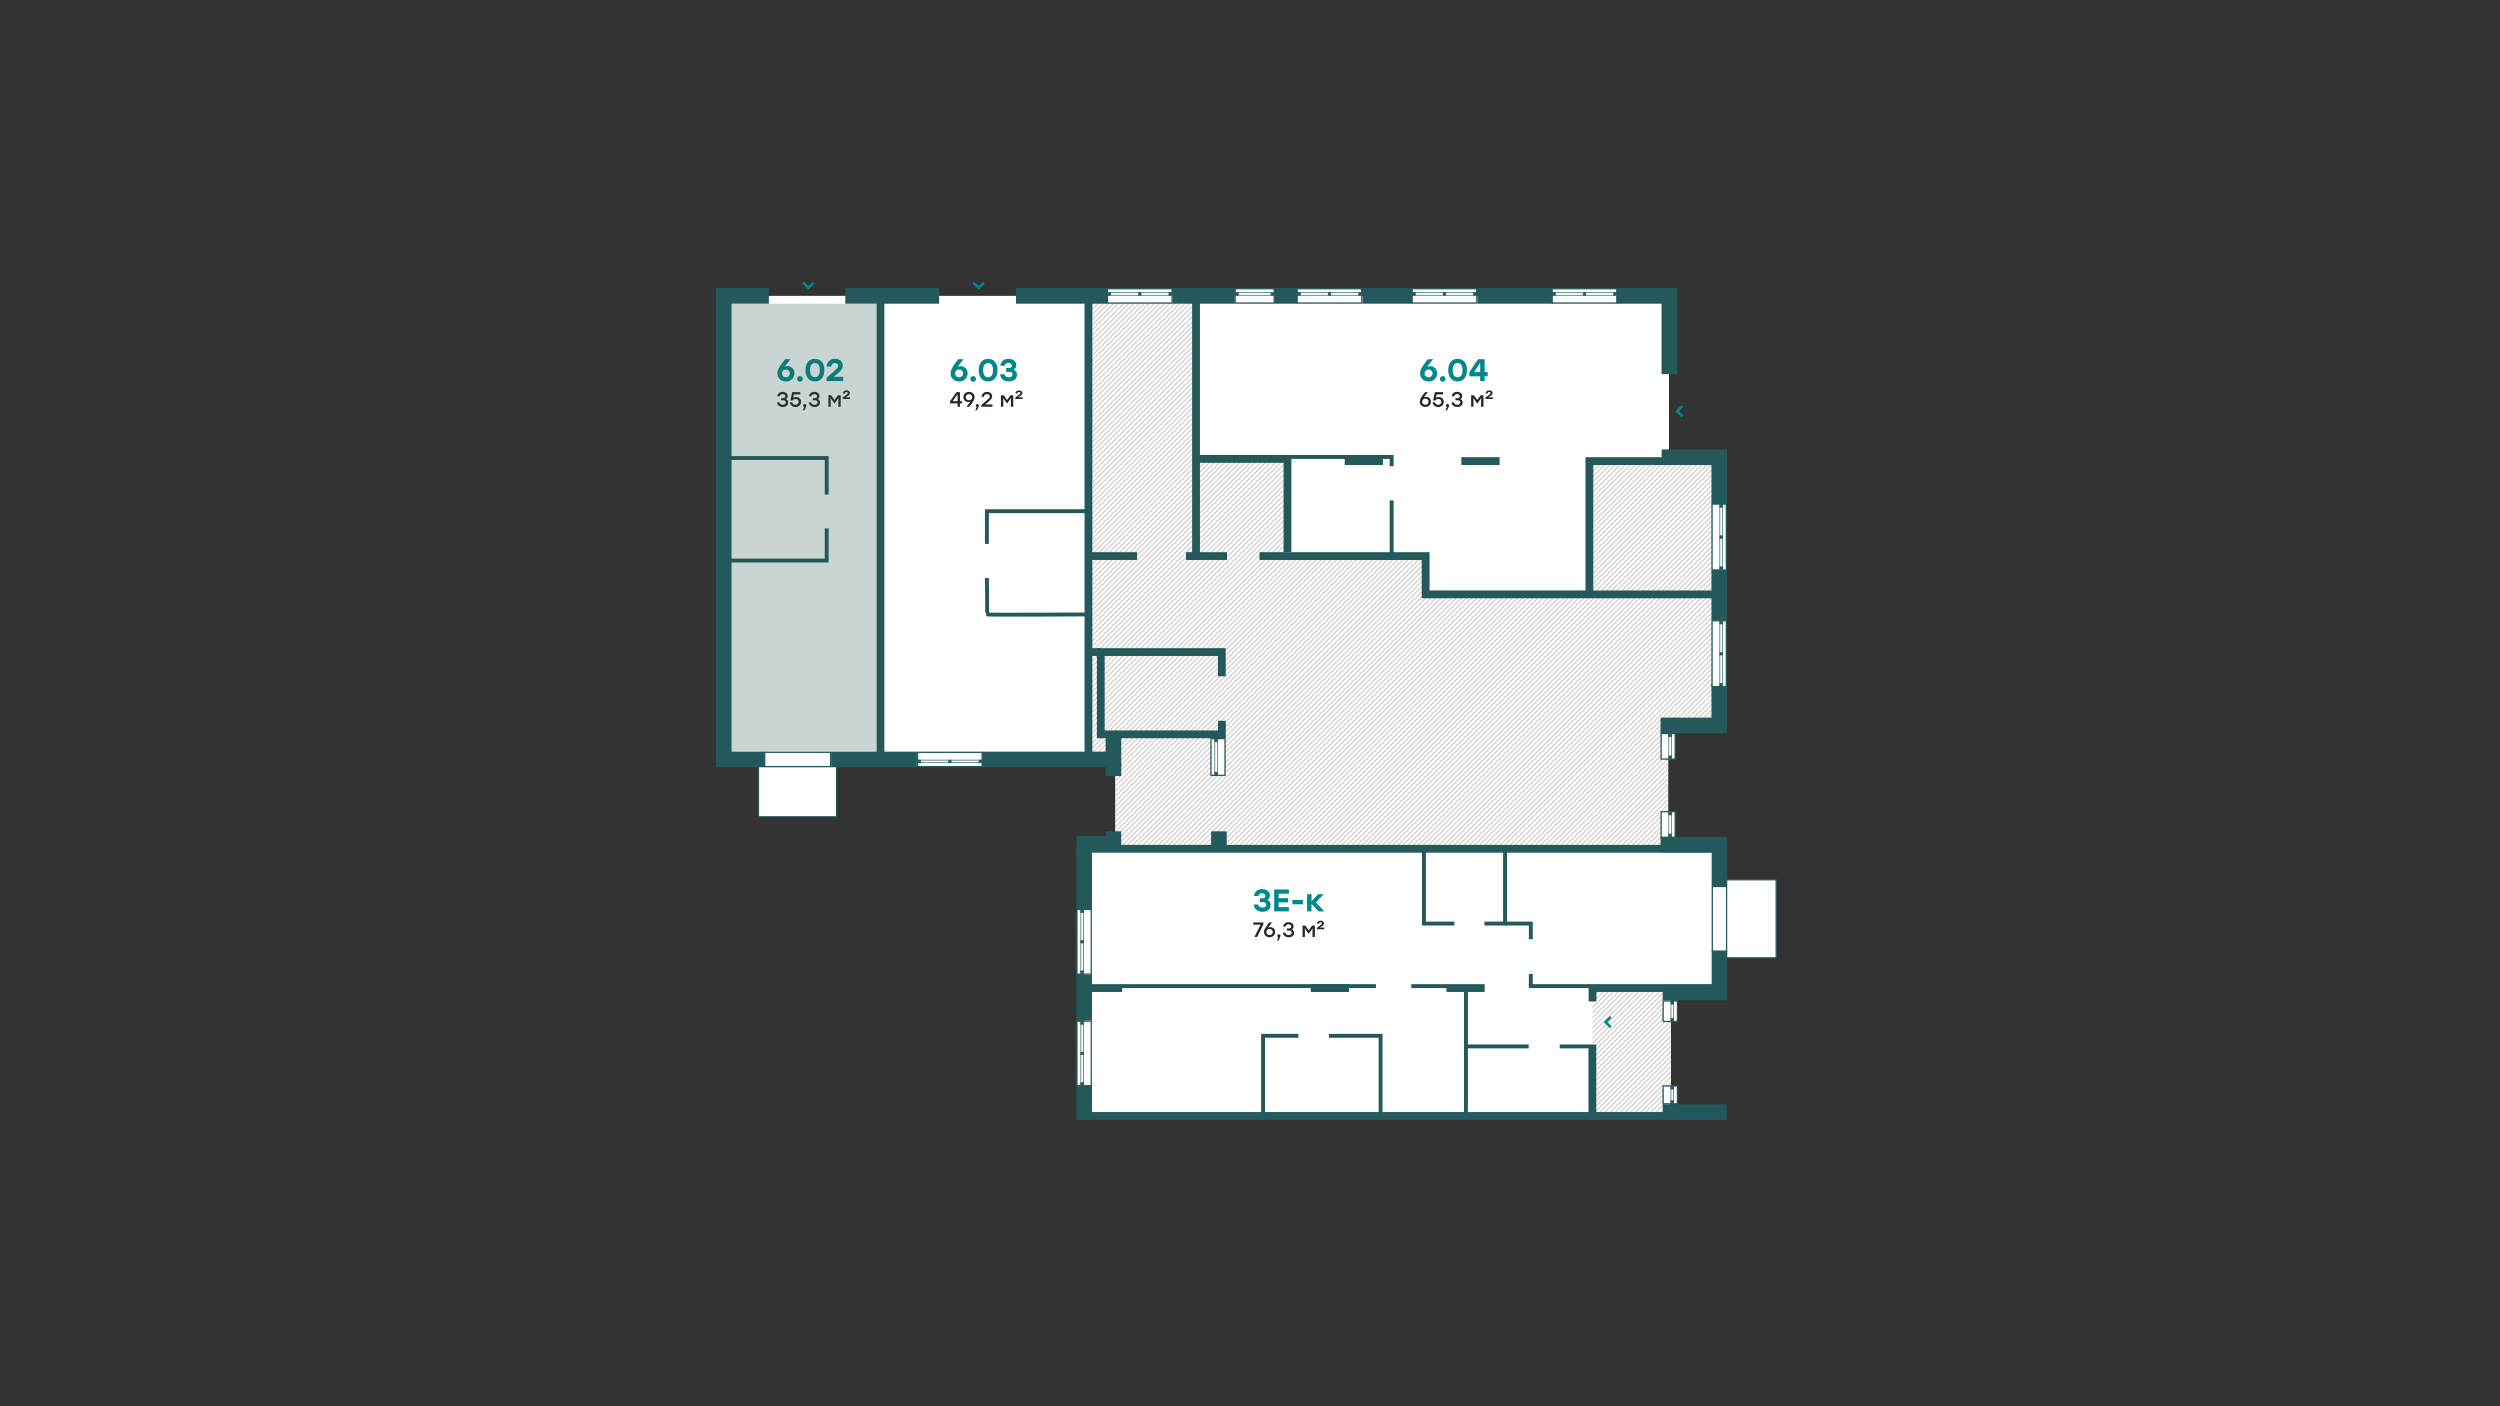 <svg xmlns="http://www.w3.org/2000/svg" xmlns:xlink="http://www.w3.org/1999/xlink" viewBox="0 0 1920 1080">
  <rect x="0" y="0" width="1920" height="1080" fill="#333333" stroke="none"/>
  <defs>
    <style>
      .cls-1, .cls-10, .cls-13, .cls-16, .cls-20, .cls-23, .cls-25, .cls-4, .cls-6, .cls-7, .cls-8, .cls-9 {
        fill: none;
      }

      .cls-11, .cls-12, .cls-15, .cls-18, .cls-19, .cls-2, .cls-22 {
        fill: #fff;
      }

      .cls-3 {
        clip-path: url(#clip-path);
      }

      .cls-4 {
        stroke: #c9c0bd;
        stroke-width: 0.75px;
      }

      .cls-5 {
        clip-path: url(#clip-path-2);
      }

      .cls-10, .cls-11, .cls-12, .cls-13, .cls-14, .cls-15, .cls-16, .cls-17, .cls-18, .cls-19, .cls-20, .cls-21, .cls-22, .cls-23, .cls-24, .cls-6, .cls-7, .cls-8 {
        stroke: #24595c;
      }

      .cls-10, .cls-6, .cls-7, .cls-8, .cls-9 {
        stroke-miterlimit: 10;
      }

      .cls-7 {
        stroke-width: 12px;
      }

      .cls-8, .cls-9 {
        stroke-width: 6px;
      }

      .cls-9 {
        stroke: #25595d;
      }

      .cls-10 {
        stroke-width: 3px;
      }

      .cls-11 {
        stroke-width: 1.001px;
      }

      .cls-12 {
        stroke-width: 1.011px;
      }

      .cls-13, .cls-14 {
        stroke-width: 0.505px;
      }

      .cls-14, .cls-17, .cls-21, .cls-24 {
        fill: #24595c;
      }

      .cls-15 {
        stroke-width: 1.01px;
      }

      .cls-16, .cls-17 {
        stroke-width: 0.505px;
      }

      .cls-18 {
        stroke-width: 1.009px;
      }

      .cls-20, .cls-21 {
        stroke-width: 0.5px;
      }

      .cls-22 {
        stroke-width: 1.011px;
      }

      .cls-23, .cls-24 {
        stroke-width: 0.505px;
      }

      .cls-25 {
        stroke: #00888f;
        stroke-linecap: round;
        stroke-width: 2px;
      }

      .cls-26 {
        isolation: isolate;
      }

      .cls-27 {
        fill: #03878d;
      }

      .cls-28 {
        fill: #2a2422;
      }

      .cls-29 {
        fill: #00888f;
      }

      .cls-30 {
        fill: #2b2422;
      }

      .cls-31 {
        opacity: 0.25;
      }

      .cls-32 {
        fill: #24594c;
      }
    </style>
    <clipPath id="clip-path">
      <path class="cls-1" d="M919.147,226.94V351.984h69.629v75.675h106.576v27.72h125.023v-102h100.308V558.67h-39.5v93.3l-424.714-2.2v-67.8H835.2V226.5h15.84M1223.06,856.908h60.258V758.824H1223.06Z"/>
    </clipPath>
    <clipPath id="clip-path-2">
      <polygon class="cls-1" points="-616.907 692.028 -616.907 805.853 -980.495 805.853 -980.495 551.953 -1078.949 551.953 -1078.949 230.318 -897.729 230.318 -897.729 303.102 -744.808 303.102 -744.808 692.028 -616.907 692.028"/>
    </clipPath>
  </defs>
  <g id="заливка_бг" data-name="заливка бг">
    <polygon class="cls-2" points="555.89 227.247 1281.776 227.247 1281.776 352.451 1320.398 352.451 1320.398 555.961 1281.185 555.961 1281.185 649.415 1320.398 649.415 1320.398 761.481 1283.318 761.481 1283.318 856.123 832.712 856.123 832.712 651.49 856.471 651.49 856.471 588.852 555.89 588.684 555.89 227.247"/>
  </g>
  <g id="штрих">
    <g class="cls-3">
      <g>
        <line class="cls-4" x1="279.209" y1="217.732" x2="-363.194" y2="860.135"/>
        <line class="cls-4" x1="283.124" y1="217.732" x2="-359.278" y2="860.135"/>
        <line class="cls-4" x1="287.04" y1="217.732" x2="-355.362" y2="860.135"/>
        <line class="cls-4" x1="290.956" y1="217.732" x2="-351.446" y2="860.135"/>
        <line class="cls-4" x1="294.872" y1="217.732" x2="-347.53" y2="860.135"/>
        <line class="cls-4" x1="298.788" y1="217.732" x2="-343.614" y2="860.135"/>
        <line class="cls-4" x1="302.704" y1="217.732" x2="-339.699" y2="860.135"/>
        <line class="cls-4" x1="306.62" y1="217.732" x2="-335.783" y2="860.135"/>
        <line class="cls-4" x1="310.536" y1="217.732" x2="-331.867" y2="860.135"/>
        <line class="cls-4" x1="314.452" y1="217.732" x2="-327.951" y2="860.135"/>
        <line class="cls-4" x1="318.368" y1="217.732" x2="-324.035" y2="860.135"/>
        <line class="cls-4" x1="322.284" y1="217.732" x2="-320.119" y2="860.135"/>
        <line class="cls-4" x1="326.2" y1="217.732" x2="-316.203" y2="860.135"/>
        <line class="cls-4" x1="330.116" y1="217.732" x2="-312.287" y2="860.135"/>
        <line class="cls-4" x1="334.031" y1="217.732" x2="-308.371" y2="860.135"/>
        <line class="cls-4" x1="337.947" y1="217.732" x2="-304.455" y2="860.135"/>
        <line class="cls-4" x1="341.863" y1="217.732" x2="-300.539" y2="860.135"/>
        <line class="cls-4" x1="345.779" y1="217.732" x2="-296.623" y2="860.135"/>
        <line class="cls-4" x1="349.695" y1="217.732" x2="-292.707" y2="860.135"/>
        <line class="cls-4" x1="353.611" y1="217.732" x2="-288.792" y2="860.135"/>
        <line class="cls-4" x1="357.527" y1="217.732" x2="-284.876" y2="860.135"/>
        <line class="cls-4" x1="361.443" y1="217.732" x2="-280.96" y2="860.135"/>
        <line class="cls-4" x1="365.359" y1="217.732" x2="-277.044" y2="860.135"/>
        <line class="cls-4" x1="369.275" y1="217.732" x2="-273.128" y2="860.135"/>
        <line class="cls-4" x1="373.191" y1="217.732" x2="-269.212" y2="860.135"/>
        <line class="cls-4" x1="377.107" y1="217.732" x2="-265.296" y2="860.135"/>
        <line class="cls-4" x1="381.023" y1="217.732" x2="-261.38" y2="860.135"/>
        <line class="cls-4" x1="384.939" y1="217.732" x2="-257.464" y2="860.135"/>
        <line class="cls-4" x1="388.854" y1="217.732" x2="-253.548" y2="860.135"/>
        <line class="cls-4" x1="392.77" y1="217.732" x2="-249.632" y2="860.135"/>
        <line class="cls-4" x1="396.686" y1="217.732" x2="-245.716" y2="860.135"/>
        <line class="cls-4" x1="400.602" y1="217.732" x2="-241.8" y2="860.135"/>
        <line class="cls-4" x1="404.518" y1="217.732" x2="-237.885" y2="860.135"/>
        <line class="cls-4" x1="408.434" y1="217.732" x2="-233.969" y2="860.135"/>
        <line class="cls-4" x1="412.35" y1="217.732" x2="-230.053" y2="860.135"/>
        <line class="cls-4" x1="416.266" y1="217.732" x2="-226.137" y2="860.135"/>
        <line class="cls-4" x1="420.182" y1="217.732" x2="-222.221" y2="860.135"/>
        <line class="cls-4" x1="424.098" y1="217.732" x2="-218.305" y2="860.135"/>
        <line class="cls-4" x1="428.014" y1="217.732" x2="-214.389" y2="860.135"/>
        <line class="cls-4" x1="431.93" y1="217.732" x2="-210.473" y2="860.135"/>
        <line class="cls-4" x1="435.846" y1="217.732" x2="-206.557" y2="860.135"/>
        <line class="cls-4" x1="439.761" y1="217.732" x2="-202.641" y2="860.135"/>
        <line class="cls-4" x1="443.677" y1="217.732" x2="-198.725" y2="860.135"/>
        <line class="cls-4" x1="447.593" y1="217.732" x2="-194.809" y2="860.135"/>
        <line class="cls-4" x1="451.509" y1="217.732" x2="-190.893" y2="860.135"/>
        <line class="cls-4" x1="455.425" y1="217.732" x2="-186.978" y2="860.135"/>
        <line class="cls-4" x1="459.341" y1="217.732" x2="-183.062" y2="860.135"/>
        <line class="cls-4" x1="463.257" y1="217.732" x2="-179.146" y2="860.135"/>
        <line class="cls-4" x1="467.173" y1="217.732" x2="-175.23" y2="860.135"/>
        <line class="cls-4" x1="471.089" y1="217.732" x2="-171.314" y2="860.135"/>
        <line class="cls-4" x1="475.005" y1="217.732" x2="-167.398" y2="860.135"/>
        <line class="cls-4" x1="478.921" y1="217.732" x2="-163.482" y2="860.135"/>
        <line class="cls-4" x1="482.837" y1="217.732" x2="-159.566" y2="860.135"/>
        <line class="cls-4" x1="486.753" y1="217.732" x2="-155.65" y2="860.135"/>
        <line class="cls-4" x1="490.668" y1="217.732" x2="-151.734" y2="860.135"/>
        <line class="cls-4" x1="494.584" y1="217.732" x2="-147.818" y2="860.135"/>
        <line class="cls-4" x1="498.5" y1="217.732" x2="-143.902" y2="860.135"/>
        <line class="cls-4" x1="502.416" y1="217.732" x2="-139.986" y2="860.135"/>
        <line class="cls-4" x1="506.332" y1="217.732" x2="-136.07" y2="860.135"/>
        <line class="cls-4" x1="510.248" y1="217.732" x2="-132.155" y2="860.135"/>
        <line class="cls-4" x1="514.164" y1="217.732" x2="-128.239" y2="860.135"/>
        <line class="cls-4" x1="518.08" y1="217.732" x2="-124.323" y2="860.135"/>
        <line class="cls-4" x1="521.996" y1="217.732" x2="-120.407" y2="860.135"/>
        <line class="cls-4" x1="525.912" y1="217.732" x2="-116.491" y2="860.135"/>
        <line class="cls-4" x1="529.828" y1="217.732" x2="-112.575" y2="860.135"/>
        <line class="cls-4" x1="533.744" y1="217.732" x2="-108.659" y2="860.135"/>
        <line class="cls-4" x1="537.66" y1="217.732" x2="-104.743" y2="860.135"/>
        <line class="cls-4" x1="541.576" y1="217.732" x2="-100.827" y2="860.135"/>
        <line class="cls-4" x1="545.491" y1="217.732" x2="-96.911" y2="860.135"/>
        <line class="cls-4" x1="549.407" y1="217.732" x2="-92.995" y2="860.135"/>
        <line class="cls-4" x1="553.323" y1="217.732" x2="-89.079" y2="860.135"/>
        <line class="cls-4" x1="557.239" y1="217.732" x2="-85.163" y2="860.135"/>
        <line class="cls-4" x1="561.155" y1="217.732" x2="-81.248" y2="860.135"/>
        <line class="cls-4" x1="565.071" y1="217.732" x2="-77.332" y2="860.135"/>
        <line class="cls-4" x1="568.987" y1="217.732" x2="-73.416" y2="860.135"/>
        <line class="cls-4" x1="572.903" y1="217.732" x2="-69.5" y2="860.135"/>
        <line class="cls-4" x1="576.819" y1="217.732" x2="-65.584" y2="860.135"/>
        <line class="cls-4" x1="580.735" y1="217.732" x2="-61.668" y2="860.135"/>
        <line class="cls-4" x1="584.651" y1="217.732" x2="-57.752" y2="860.135"/>
        <line class="cls-4" x1="588.567" y1="217.732" x2="-53.836" y2="860.135"/>
        <line class="cls-4" x1="592.483" y1="217.732" x2="-49.92" y2="860.135"/>
        <line class="cls-4" x1="596.398" y1="217.732" x2="-46.004" y2="860.135"/>
        <line class="cls-4" x1="600.314" y1="217.732" x2="-42.088" y2="860.135"/>
        <line class="cls-4" x1="604.23" y1="217.732" x2="-38.172" y2="860.135"/>
        <line class="cls-4" x1="608.146" y1="217.732" x2="-34.256" y2="860.135"/>
        <line class="cls-4" x1="612.062" y1="217.732" x2="-30.341" y2="860.135"/>
        <line class="cls-4" x1="615.978" y1="217.732" x2="-26.425" y2="860.135"/>
        <line class="cls-4" x1="619.894" y1="217.732" x2="-22.509" y2="860.135"/>
        <line class="cls-4" x1="623.81" y1="217.732" x2="-18.593" y2="860.135"/>
        <line class="cls-4" x1="627.726" y1="217.732" x2="-14.677" y2="860.135"/>
        <line class="cls-4" x1="631.642" y1="217.732" x2="-10.761" y2="860.135"/>
        <line class="cls-4" x1="635.558" y1="217.732" x2="-6.845" y2="860.135"/>
        <line class="cls-4" x1="639.474" y1="217.732" x2="-2.929" y2="860.135"/>
        <line class="cls-4" x1="643.39" y1="217.732" x2="0.987" y2="860.135"/>
        <line class="cls-4" x1="647.305" y1="217.732" x2="4.903" y2="860.135"/>
        <line class="cls-4" x1="651.221" y1="217.732" x2="8.819" y2="860.135"/>
        <line class="cls-4" x1="655.137" y1="217.732" x2="12.735" y2="860.135"/>
        <line class="cls-4" x1="659.053" y1="217.732" x2="16.651" y2="860.135"/>
        <line class="cls-4" x1="662.969" y1="217.732" x2="20.567" y2="860.135"/>
        <line class="cls-4" x1="666.885" y1="217.732" x2="24.482" y2="860.135"/>
        <line class="cls-4" x1="670.801" y1="217.732" x2="28.398" y2="860.135"/>
        <line class="cls-4" x1="674.717" y1="217.732" x2="32.314" y2="860.135"/>
        <line class="cls-4" x1="678.633" y1="217.732" x2="36.23" y2="860.135"/>
        <line class="cls-4" x1="682.549" y1="217.732" x2="40.146" y2="860.135"/>
        <line class="cls-4" x1="686.465" y1="217.732" x2="44.062" y2="860.135"/>
        <line class="cls-4" x1="690.381" y1="217.732" x2="47.978" y2="860.135"/>
        <line class="cls-4" x1="694.297" y1="217.732" x2="51.894" y2="860.135"/>
        <line class="cls-4" x1="698.212" y1="217.732" x2="55.81" y2="860.135"/>
        <line class="cls-4" x1="702.128" y1="217.732" x2="59.726" y2="860.135"/>
        <line class="cls-4" x1="706.044" y1="217.732" x2="63.642" y2="860.135"/>
        <line class="cls-4" x1="709.96" y1="217.732" x2="67.558" y2="860.135"/>
        <line class="cls-4" x1="713.876" y1="217.732" x2="71.474" y2="860.135"/>
        <line class="cls-4" x1="717.792" y1="217.732" x2="75.389" y2="860.135"/>
        <line class="cls-4" x1="721.708" y1="217.732" x2="79.305" y2="860.135"/>
        <line class="cls-4" x1="725.624" y1="217.732" x2="83.221" y2="860.135"/>
        <line class="cls-4" x1="729.54" y1="217.732" x2="87.137" y2="860.135"/>
        <line class="cls-4" x1="733.456" y1="217.732" x2="91.053" y2="860.135"/>
        <line class="cls-4" x1="737.372" y1="217.732" x2="94.969" y2="860.135"/>
        <line class="cls-4" x1="741.288" y1="217.732" x2="98.885" y2="860.135"/>
        <line class="cls-4" x1="745.204" y1="217.732" x2="102.801" y2="860.135"/>
        <line class="cls-4" x1="749.12" y1="217.732" x2="106.717" y2="860.135"/>
        <line class="cls-4" x1="753.035" y1="217.732" x2="110.633" y2="860.135"/>
        <line class="cls-4" x1="756.951" y1="217.732" x2="114.549" y2="860.135"/>
        <line class="cls-4" x1="760.867" y1="217.732" x2="118.465" y2="860.135"/>
        <line class="cls-4" x1="764.783" y1="217.732" x2="122.381" y2="860.135"/>
        <line class="cls-4" x1="768.699" y1="217.732" x2="126.296" y2="860.135"/>
        <line class="cls-4" x1="772.615" y1="217.732" x2="130.212" y2="860.135"/>
        <line class="cls-4" x1="776.531" y1="217.732" x2="134.128" y2="860.135"/>
        <line class="cls-4" x1="780.447" y1="217.732" x2="138.044" y2="860.135"/>
        <line class="cls-4" x1="784.363" y1="217.732" x2="141.96" y2="860.135"/>
        <line class="cls-4" x1="788.279" y1="217.732" x2="145.876" y2="860.135"/>
        <line class="cls-4" x1="792.195" y1="217.732" x2="149.792" y2="860.135"/>
        <line class="cls-4" x1="796.111" y1="217.732" x2="153.708" y2="860.135"/>
        <line class="cls-4" x1="800.027" y1="217.732" x2="157.624" y2="860.135"/>
        <line class="cls-4" x1="803.942" y1="217.732" x2="161.54" y2="860.135"/>
        <line class="cls-4" x1="807.858" y1="217.732" x2="165.456" y2="860.135"/>
        <line class="cls-4" x1="811.774" y1="217.732" x2="169.372" y2="860.135"/>
        <line class="cls-4" x1="815.69" y1="217.732" x2="173.288" y2="860.135"/>
        <line class="cls-4" x1="819.606" y1="217.732" x2="177.204" y2="860.135"/>
        <line class="cls-4" x1="823.522" y1="217.732" x2="181.119" y2="860.135"/>
        <line class="cls-4" x1="827.438" y1="217.732" x2="185.035" y2="860.135"/>
        <line class="cls-4" x1="831.354" y1="217.732" x2="188.951" y2="860.135"/>
        <line class="cls-4" x1="835.27" y1="217.732" x2="192.867" y2="860.135"/>
        <line class="cls-4" x1="839.186" y1="217.732" x2="196.783" y2="860.135"/>
        <line class="cls-4" x1="843.102" y1="217.732" x2="200.699" y2="860.135"/>
        <line class="cls-4" x1="847.018" y1="217.732" x2="204.615" y2="860.135"/>
        <line class="cls-4" x1="850.934" y1="217.732" x2="208.531" y2="860.135"/>
        <line class="cls-4" x1="854.849" y1="217.732" x2="212.447" y2="860.135"/>
        <line class="cls-4" x1="858.765" y1="217.732" x2="216.363" y2="860.135"/>
        <line class="cls-4" x1="862.681" y1="217.732" x2="220.279" y2="860.135"/>
        <line class="cls-4" x1="866.597" y1="217.732" x2="224.195" y2="860.135"/>
        <line class="cls-4" x1="870.513" y1="217.732" x2="228.111" y2="860.135"/>
        <line class="cls-4" x1="874.429" y1="217.732" x2="232.026" y2="860.135"/>
        <line class="cls-4" x1="878.345" y1="217.732" x2="235.942" y2="860.135"/>
        <line class="cls-4" x1="882.261" y1="217.732" x2="239.858" y2="860.135"/>
        <line class="cls-4" x1="886.177" y1="217.732" x2="243.774" y2="860.135"/>
        <line class="cls-4" x1="890.093" y1="217.732" x2="247.69" y2="860.135"/>
        <line class="cls-4" x1="894.009" y1="217.732" x2="251.606" y2="860.135"/>
        <line class="cls-4" x1="897.925" y1="217.732" x2="255.522" y2="860.135"/>
        <line class="cls-4" x1="901.841" y1="217.732" x2="259.438" y2="860.135"/>
        <line class="cls-4" x1="905.757" y1="217.732" x2="263.354" y2="860.135"/>
        <line class="cls-4" x1="909.672" y1="217.732" x2="267.27" y2="860.135"/>
        <line class="cls-4" x1="913.588" y1="217.732" x2="271.186" y2="860.135"/>
        <line class="cls-4" x1="917.504" y1="217.732" x2="275.102" y2="860.135"/>
        <line class="cls-4" x1="921.42" y1="217.732" x2="279.018" y2="860.135"/>
        <line class="cls-4" x1="925.336" y1="217.732" x2="282.933" y2="860.135"/>
        <line class="cls-4" x1="929.252" y1="217.732" x2="286.849" y2="860.135"/>
        <line class="cls-4" x1="933.168" y1="217.732" x2="290.765" y2="860.135"/>
        <line class="cls-4" x1="937.084" y1="217.732" x2="294.681" y2="860.135"/>
        <line class="cls-4" x1="941" y1="217.732" x2="298.597" y2="860.135"/>
        <line class="cls-4" x1="944.916" y1="217.732" x2="302.513" y2="860.135"/>
        <line class="cls-4" x1="948.832" y1="217.732" x2="306.429" y2="860.135"/>
        <line class="cls-4" x1="952.748" y1="217.732" x2="310.345" y2="860.135"/>
        <line class="cls-4" x1="956.664" y1="217.732" x2="314.261" y2="860.135"/>
        <line class="cls-4" x1="960.579" y1="217.732" x2="318.177" y2="860.135"/>
        <line class="cls-4" x1="964.495" y1="217.732" x2="322.093" y2="860.135"/>
        <line class="cls-4" x1="968.411" y1="217.732" x2="326.009" y2="860.135"/>
        <line class="cls-4" x1="972.327" y1="217.732" x2="329.925" y2="860.135"/>
        <line class="cls-4" x1="976.243" y1="217.732" x2="333.84" y2="860.135"/>
        <line class="cls-4" x1="980.159" y1="217.732" x2="337.756" y2="860.135"/>
        <line class="cls-4" x1="984.075" y1="217.732" x2="341.672" y2="860.135"/>
        <line class="cls-4" x1="987.991" y1="217.732" x2="345.588" y2="860.135"/>
        <line class="cls-4" x1="991.907" y1="217.732" x2="349.504" y2="860.135"/>
        <line class="cls-4" x1="995.823" y1="217.732" x2="353.42" y2="860.135"/>
        <line class="cls-4" x1="999.739" y1="217.732" x2="357.336" y2="860.135"/>
        <line class="cls-4" x1="1003.655" y1="217.732" x2="361.252" y2="860.135"/>
        <line class="cls-4" x1="1007.571" y1="217.732" x2="365.168" y2="860.135"/>
        <line class="cls-4" x1="1011.486" y1="217.732" x2="369.084" y2="860.135"/>
        <line class="cls-4" x1="1015.402" y1="217.732" x2="373" y2="860.135"/>
        <line class="cls-4" x1="1019.318" y1="217.732" x2="376.916" y2="860.135"/>
        <line class="cls-4" x1="1023.234" y1="217.732" x2="380.832" y2="860.135"/>
        <line class="cls-4" x1="1027.15" y1="217.732" x2="384.748" y2="860.135"/>
        <line class="cls-4" x1="1031.066" y1="217.732" x2="388.663" y2="860.135"/>
        <line class="cls-4" x1="1034.982" y1="217.732" x2="392.579" y2="860.135"/>
        <line class="cls-4" x1="1038.898" y1="217.732" x2="396.495" y2="860.135"/>
        <line class="cls-4" x1="1042.814" y1="217.732" x2="400.411" y2="860.135"/>
        <line class="cls-4" x1="1046.73" y1="217.732" x2="404.327" y2="860.135"/>
        <line class="cls-4" x1="1050.646" y1="217.732" x2="408.243" y2="860.135"/>
        <line class="cls-4" x1="1054.562" y1="217.732" x2="412.159" y2="860.135"/>
        <line class="cls-4" x1="1058.478" y1="217.732" x2="416.075" y2="860.135"/>
        <line class="cls-4" x1="1062.393" y1="217.732" x2="419.991" y2="860.135"/>
        <line class="cls-4" x1="1066.309" y1="217.732" x2="423.907" y2="860.135"/>
        <line class="cls-4" x1="1070.225" y1="217.732" x2="427.823" y2="860.135"/>
        <line class="cls-4" x1="1074.141" y1="217.732" x2="431.739" y2="860.135"/>
        <line class="cls-4" x1="1078.057" y1="217.732" x2="435.655" y2="860.135"/>
        <line class="cls-4" x1="1081.973" y1="217.732" x2="439.57" y2="860.135"/>
        <line class="cls-4" x1="1085.889" y1="217.732" x2="443.486" y2="860.135"/>
        <line class="cls-4" x1="1089.805" y1="217.732" x2="447.402" y2="860.135"/>
        <line class="cls-4" x1="1093.721" y1="217.732" x2="451.318" y2="860.135"/>
        <line class="cls-4" x1="1097.637" y1="217.732" x2="455.234" y2="860.135"/>
        <line class="cls-4" x1="1101.553" y1="217.732" x2="459.15" y2="860.135"/>
        <line class="cls-4" x1="1105.469" y1="217.732" x2="463.066" y2="860.135"/>
        <line class="cls-4" x1="1109.385" y1="217.732" x2="466.982" y2="860.135"/>
        <line class="cls-4" x1="1113.301" y1="217.732" x2="470.898" y2="860.135"/>
        <line class="cls-4" x1="1117.216" y1="217.732" x2="474.814" y2="860.135"/>
        <line class="cls-4" x1="1121.132" y1="217.732" x2="478.73" y2="860.135"/>
        <line class="cls-4" x1="1125.048" y1="217.732" x2="482.646" y2="860.135"/>
        <line class="cls-4" x1="1128.964" y1="217.732" x2="486.562" y2="860.135"/>
        <line class="cls-4" x1="1132.88" y1="217.732" x2="490.477" y2="860.135"/>
        <line class="cls-4" x1="1136.796" y1="217.732" x2="494.393" y2="860.135"/>
        <line class="cls-4" x1="1140.712" y1="217.732" x2="498.309" y2="860.135"/>
        <line class="cls-4" x1="1144.628" y1="217.732" x2="502.225" y2="860.135"/>
        <line class="cls-4" x1="1148.544" y1="217.732" x2="506.141" y2="860.135"/>
        <line class="cls-4" x1="1152.46" y1="217.732" x2="510.057" y2="860.135"/>
        <line class="cls-4" x1="1156.376" y1="217.732" x2="513.973" y2="860.135"/>
        <line class="cls-4" x1="1160.292" y1="217.732" x2="517.889" y2="860.135"/>
        <line class="cls-4" x1="1164.208" y1="217.732" x2="521.805" y2="860.135"/>
        <line class="cls-4" x1="1168.123" y1="217.732" x2="525.721" y2="860.135"/>
        <line class="cls-4" x1="1172.039" y1="217.732" x2="529.637" y2="860.135"/>
        <line class="cls-4" x1="1175.955" y1="217.732" x2="533.553" y2="860.135"/>
        <line class="cls-4" x1="1179.871" y1="217.732" x2="537.469" y2="860.135"/>
        <line class="cls-4" x1="1183.787" y1="217.732" x2="541.385" y2="860.135"/>
        <line class="cls-4" x1="1187.703" y1="217.732" x2="545.3" y2="860.135"/>
        <line class="cls-4" x1="1191.619" y1="217.732" x2="549.216" y2="860.135"/>
        <line class="cls-4" x1="1195.535" y1="217.732" x2="553.132" y2="860.135"/>
        <line class="cls-4" x1="1199.451" y1="217.732" x2="557.048" y2="860.135"/>
        <line class="cls-4" x1="1203.367" y1="217.732" x2="560.964" y2="860.135"/>
        <line class="cls-4" x1="1207.283" y1="217.732" x2="564.88" y2="860.135"/>
        <line class="cls-4" x1="1211.199" y1="217.732" x2="568.796" y2="860.135"/>
        <line class="cls-4" x1="1215.115" y1="217.732" x2="572.712" y2="860.135"/>
        <line class="cls-4" x1="1219.03" y1="217.732" x2="576.628" y2="860.135"/>
        <line class="cls-4" x1="1222.946" y1="217.732" x2="580.544" y2="860.135"/>
        <line class="cls-4" x1="1226.862" y1="217.732" x2="584.46" y2="860.135"/>
        <line class="cls-4" x1="1230.778" y1="217.732" x2="588.376" y2="860.135"/>
        <line class="cls-4" x1="1234.694" y1="217.732" x2="592.292" y2="860.135"/>
        <line class="cls-4" x1="1238.61" y1="217.732" x2="596.207" y2="860.135"/>
        <line class="cls-4" x1="1242.526" y1="217.732" x2="600.123" y2="860.135"/>
        <line class="cls-4" x1="1246.442" y1="217.732" x2="604.039" y2="860.135"/>
        <line class="cls-4" x1="1250.358" y1="217.732" x2="607.955" y2="860.135"/>
        <line class="cls-4" x1="1254.274" y1="217.732" x2="611.871" y2="860.135"/>
        <line class="cls-4" x1="1258.19" y1="217.732" x2="615.787" y2="860.135"/>
        <line class="cls-4" x1="1262.106" y1="217.732" x2="619.703" y2="860.135"/>
        <line class="cls-4" x1="1266.022" y1="217.732" x2="623.619" y2="860.135"/>
        <line class="cls-4" x1="1269.938" y1="217.732" x2="627.535" y2="860.135"/>
        <line class="cls-4" x1="1273.853" y1="217.732" x2="631.451" y2="860.135"/>
        <line class="cls-4" x1="1277.769" y1="217.732" x2="635.367" y2="860.135"/>
        <line class="cls-4" x1="1281.685" y1="217.732" x2="639.283" y2="860.135"/>
        <line class="cls-4" x1="1285.601" y1="217.732" x2="643.199" y2="860.135"/>
        <line class="cls-4" x1="1289.517" y1="217.732" x2="647.114" y2="860.135"/>
        <line class="cls-4" x1="1293.433" y1="217.732" x2="651.03" y2="860.135"/>
        <line class="cls-4" x1="1297.349" y1="217.732" x2="654.946" y2="860.135"/>
        <line class="cls-4" x1="1301.265" y1="217.732" x2="658.862" y2="860.135"/>
        <line class="cls-4" x1="1305.181" y1="217.732" x2="662.778" y2="860.135"/>
        <line class="cls-4" x1="1309.097" y1="217.732" x2="666.694" y2="860.135"/>
        <line class="cls-4" x1="1313.013" y1="217.732" x2="670.61" y2="860.135"/>
        <line class="cls-4" x1="1316.929" y1="217.732" x2="674.526" y2="860.135"/>
        <line class="cls-4" x1="1320.845" y1="217.732" x2="678.442" y2="860.135"/>
        <line class="cls-4" x1="1324.76" y1="217.732" x2="682.358" y2="860.135"/>
        <line class="cls-4" x1="1328.676" y1="217.732" x2="686.274" y2="860.135"/>
        <line class="cls-4" x1="1332.592" y1="217.732" x2="690.19" y2="860.135"/>
        <line class="cls-4" x1="1336.508" y1="217.732" x2="694.106" y2="860.135"/>
        <line class="cls-4" x1="1340.424" y1="217.732" x2="698.021" y2="860.135"/>
        <line class="cls-4" x1="1344.34" y1="217.732" x2="701.937" y2="860.135"/>
        <line class="cls-4" x1="1348.256" y1="217.732" x2="705.853" y2="860.135"/>
        <line class="cls-4" x1="1352.172" y1="217.732" x2="709.769" y2="860.135"/>
        <line class="cls-4" x1="1356.088" y1="217.732" x2="713.685" y2="860.135"/>
        <line class="cls-4" x1="1360.004" y1="217.732" x2="717.601" y2="860.135"/>
        <line class="cls-4" x1="1363.92" y1="217.732" x2="721.517" y2="860.135"/>
        <line class="cls-4" x1="1367.836" y1="217.732" x2="725.433" y2="860.135"/>
        <line class="cls-4" x1="1371.752" y1="217.732" x2="729.349" y2="860.135"/>
        <line class="cls-4" x1="1375.667" y1="217.732" x2="733.265" y2="860.135"/>
        <line class="cls-4" x1="1379.583" y1="217.732" x2="737.181" y2="860.135"/>
        <line class="cls-4" x1="1383.499" y1="217.732" x2="741.097" y2="860.135"/>
        <line class="cls-4" x1="1387.415" y1="217.732" x2="745.013" y2="860.135"/>
        <line class="cls-4" x1="1391.331" y1="217.732" x2="748.929" y2="860.135"/>
        <line class="cls-4" x1="1395.247" y1="217.732" x2="752.844" y2="860.135"/>
        <line class="cls-4" x1="1399.163" y1="217.732" x2="756.76" y2="860.135"/>
        <line class="cls-4" x1="1403.079" y1="217.732" x2="760.676" y2="860.135"/>
        <line class="cls-4" x1="1406.995" y1="217.732" x2="764.592" y2="860.135"/>
        <line class="cls-4" x1="1410.911" y1="217.732" x2="768.508" y2="860.135"/>
        <line class="cls-4" x1="1414.827" y1="217.732" x2="772.424" y2="860.135"/>
        <line class="cls-4" x1="1418.743" y1="217.732" x2="776.34" y2="860.135"/>
        <line class="cls-4" x1="1422.659" y1="217.732" x2="780.256" y2="860.135"/>
        <line class="cls-4" x1="1426.574" y1="217.732" x2="784.172" y2="860.135"/>
        <line class="cls-4" x1="1430.49" y1="217.732" x2="788.088" y2="860.135"/>
        <line class="cls-4" x1="1434.406" y1="217.732" x2="792.004" y2="860.135"/>
        <line class="cls-4" x1="1438.322" y1="217.732" x2="795.92" y2="860.135"/>
        <line class="cls-4" x1="1442.238" y1="217.732" x2="799.836" y2="860.135"/>
        <line class="cls-4" x1="1446.154" y1="217.732" x2="803.751" y2="860.135"/>
        <line class="cls-4" x1="1450.07" y1="217.732" x2="807.667" y2="860.135"/>
        <line class="cls-4" x1="1453.986" y1="217.732" x2="811.583" y2="860.135"/>
        <line class="cls-4" x1="1457.902" y1="217.732" x2="815.499" y2="860.135"/>
        <line class="cls-4" x1="1461.818" y1="217.732" x2="819.415" y2="860.135"/>
        <line class="cls-4" x1="1465.734" y1="217.732" x2="823.331" y2="860.135"/>
        <line class="cls-4" x1="1469.65" y1="217.732" x2="827.247" y2="860.135"/>
        <line class="cls-4" x1="1473.566" y1="217.732" x2="831.163" y2="860.135"/>
        <line class="cls-4" x1="1477.482" y1="217.732" x2="835.079" y2="860.135"/>
        <line class="cls-4" x1="1481.397" y1="217.732" x2="838.995" y2="860.135"/>
        <line class="cls-4" x1="1485.313" y1="217.732" x2="842.911" y2="860.135"/>
        <line class="cls-4" x1="1489.229" y1="217.732" x2="846.827" y2="860.135"/>
        <line class="cls-4" x1="1493.145" y1="217.732" x2="850.743" y2="860.135"/>
        <line class="cls-4" x1="1497.061" y1="217.732" x2="854.658" y2="860.135"/>
        <line class="cls-4" x1="1500.977" y1="217.732" x2="858.574" y2="860.135"/>
        <line class="cls-4" x1="1504.893" y1="217.732" x2="862.49" y2="860.135"/>
        <line class="cls-4" x1="1508.809" y1="217.732" x2="866.406" y2="860.135"/>
        <line class="cls-4" x1="1512.725" y1="217.732" x2="870.322" y2="860.135"/>
        <line class="cls-4" x1="1516.641" y1="217.732" x2="874.238" y2="860.135"/>
        <line class="cls-4" x1="1520.557" y1="217.732" x2="878.154" y2="860.135"/>
        <line class="cls-4" x1="1524.473" y1="217.732" x2="882.07" y2="860.135"/>
        <line class="cls-4" x1="1528.389" y1="217.732" x2="885.986" y2="860.135"/>
        <line class="cls-4" x1="1532.304" y1="217.732" x2="889.902" y2="860.135"/>
        <line class="cls-4" x1="1536.22" y1="217.732" x2="893.818" y2="860.135"/>
        <line class="cls-4" x1="1540.136" y1="217.732" x2="897.734" y2="860.135"/>
        <line class="cls-4" x1="1544.052" y1="217.732" x2="901.65" y2="860.135"/>
        <line class="cls-4" x1="1547.968" y1="217.732" x2="905.566" y2="860.135"/>
        <line class="cls-4" x1="1551.884" y1="217.732" x2="909.481" y2="860.135"/>
        <line class="cls-4" x1="1555.8" y1="217.732" x2="913.397" y2="860.135"/>
        <line class="cls-4" x1="1559.716" y1="217.732" x2="917.313" y2="860.135"/>
        <line class="cls-4" x1="1563.632" y1="217.732" x2="921.229" y2="860.135"/>
        <line class="cls-4" x1="1567.548" y1="217.732" x2="925.145" y2="860.135"/>
        <line class="cls-4" x1="1571.464" y1="217.732" x2="929.061" y2="860.135"/>
        <line class="cls-4" x1="1575.38" y1="217.732" x2="932.977" y2="860.135"/>
        <line class="cls-4" x1="1579.296" y1="217.732" x2="936.893" y2="860.135"/>
        <line class="cls-4" x1="1583.211" y1="217.732" x2="940.809" y2="860.135"/>
        <line class="cls-4" x1="1587.127" y1="217.732" x2="944.725" y2="860.135"/>
        <line class="cls-4" x1="1591.043" y1="217.732" x2="948.641" y2="860.135"/>
        <line class="cls-4" x1="1594.959" y1="217.732" x2="952.557" y2="860.135"/>
        <line class="cls-4" x1="1598.875" y1="217.732" x2="956.473" y2="860.135"/>
        <line class="cls-4" x1="1602.791" y1="217.732" x2="960.388" y2="860.135"/>
        <line class="cls-4" x1="1606.707" y1="217.732" x2="964.304" y2="860.135"/>
        <line class="cls-4" x1="1610.623" y1="217.732" x2="968.22" y2="860.135"/>
        <line class="cls-4" x1="1614.539" y1="217.732" x2="972.136" y2="860.135"/>
        <line class="cls-4" x1="1618.455" y1="217.732" x2="976.052" y2="860.135"/>
        <line class="cls-4" x1="1622.371" y1="217.732" x2="979.968" y2="860.135"/>
        <line class="cls-4" x1="1626.287" y1="217.732" x2="983.884" y2="860.135"/>
        <line class="cls-4" x1="1630.203" y1="217.732" x2="987.8" y2="860.135"/>
        <line class="cls-4" x1="1634.119" y1="217.732" x2="991.716" y2="860.135"/>
        <line class="cls-4" x1="1638.034" y1="217.732" x2="995.632" y2="860.135"/>
        <line class="cls-4" x1="1641.95" y1="217.732" x2="999.548" y2="860.135"/>
        <line class="cls-4" x1="1645.866" y1="217.732" x2="1003.464" y2="860.135"/>
        <line class="cls-4" x1="1649.782" y1="217.732" x2="1007.38" y2="860.135"/>
        <line class="cls-4" x1="1653.698" y1="217.732" x2="1011.295" y2="860.135"/>
        <line class="cls-4" x1="1657.614" y1="217.732" x2="1015.211" y2="860.135"/>
        <line class="cls-4" x1="1661.53" y1="217.732" x2="1019.127" y2="860.135"/>
        <line class="cls-4" x1="1665.446" y1="217.732" x2="1023.043" y2="860.135"/>
        <line class="cls-4" x1="1669.362" y1="217.732" x2="1026.959" y2="860.135"/>
        <line class="cls-4" x1="1673.278" y1="217.732" x2="1030.875" y2="860.135"/>
        <line class="cls-4" x1="1677.194" y1="217.732" x2="1034.791" y2="860.135"/>
        <line class="cls-4" x1="1681.11" y1="217.732" x2="1038.707" y2="860.135"/>
        <line class="cls-4" x1="1685.026" y1="217.732" x2="1042.623" y2="860.135"/>
        <line class="cls-4" x1="1688.941" y1="217.732" x2="1046.539" y2="860.135"/>
        <line class="cls-4" x1="1692.857" y1="217.732" x2="1050.455" y2="860.135"/>
        <line class="cls-4" x1="1696.773" y1="217.732" x2="1054.371" y2="860.135"/>
        <line class="cls-4" x1="1700.689" y1="217.732" x2="1058.287" y2="860.135"/>
        <line class="cls-4" x1="1704.605" y1="217.732" x2="1062.203" y2="860.135"/>
        <line class="cls-4" x1="1708.521" y1="217.732" x2="1066.118" y2="860.135"/>
        <line class="cls-4" x1="1712.437" y1="217.732" x2="1070.034" y2="860.135"/>
        <line class="cls-4" x1="1716.353" y1="217.732" x2="1073.95" y2="860.135"/>
        <line class="cls-4" x1="1720.269" y1="217.732" x2="1077.866" y2="860.135"/>
        <line class="cls-4" x1="1724.185" y1="217.732" x2="1081.782" y2="860.135"/>
        <line class="cls-4" x1="1728.101" y1="217.732" x2="1085.698" y2="860.135"/>
        <line class="cls-4" x1="1732.017" y1="217.732" x2="1089.614" y2="860.135"/>
        <line class="cls-4" x1="1735.933" y1="217.732" x2="1093.53" y2="860.135"/>
        <line class="cls-4" x1="1739.848" y1="217.732" x2="1097.446" y2="860.135"/>
        <line class="cls-4" x1="1743.764" y1="217.732" x2="1101.362" y2="860.135"/>
        <line class="cls-4" x1="1747.68" y1="217.732" x2="1105.278" y2="860.135"/>
        <line class="cls-4" x1="1751.596" y1="217.732" x2="1109.194" y2="860.135"/>
        <line class="cls-4" x1="1755.512" y1="217.732" x2="1113.11" y2="860.135"/>
        <line class="cls-4" x1="1759.428" y1="217.732" x2="1117.025" y2="860.135"/>
        <line class="cls-4" x1="1763.344" y1="217.732" x2="1120.941" y2="860.135"/>
        <line class="cls-4" x1="1767.26" y1="217.732" x2="1124.857" y2="860.135"/>
        <line class="cls-4" x1="1771.176" y1="217.732" x2="1128.773" y2="860.135"/>
        <line class="cls-4" x1="1775.092" y1="217.732" x2="1132.689" y2="860.135"/>
        <line class="cls-4" x1="1779.008" y1="217.732" x2="1136.605" y2="860.135"/>
        <line class="cls-4" x1="1782.924" y1="217.732" x2="1140.521" y2="860.135"/>
        <line class="cls-4" x1="1786.84" y1="217.732" x2="1144.437" y2="860.135"/>
        <line class="cls-4" x1="1790.756" y1="217.732" x2="1148.353" y2="860.135"/>
        <line class="cls-4" x1="1794.671" y1="217.732" x2="1152.269" y2="860.135"/>
        <line class="cls-4" x1="1798.587" y1="217.732" x2="1156.185" y2="860.135"/>
        <line class="cls-4" x1="1802.503" y1="217.732" x2="1160.101" y2="860.135"/>
        <line class="cls-4" x1="1806.419" y1="217.732" x2="1164.017" y2="860.135"/>
        <line class="cls-4" x1="1810.335" y1="217.732" x2="1167.932" y2="860.135"/>
        <line class="cls-4" x1="1814.251" y1="217.732" x2="1171.848" y2="860.135"/>
        <line class="cls-4" x1="1818.167" y1="217.732" x2="1175.764" y2="860.135"/>
        <line class="cls-4" x1="1822.083" y1="217.732" x2="1179.68" y2="860.135"/>
        <line class="cls-4" x1="1825.999" y1="217.732" x2="1183.596" y2="860.135"/>
        <line class="cls-4" x1="1829.915" y1="217.732" x2="1187.512" y2="860.135"/>
        <line class="cls-4" x1="1833.831" y1="217.732" x2="1191.428" y2="860.135"/>
        <line class="cls-4" x1="1837.747" y1="217.732" x2="1195.344" y2="860.135"/>
        <line class="cls-4" x1="1841.663" y1="217.732" x2="1199.26" y2="860.135"/>
        <line class="cls-4" x1="1845.578" y1="217.732" x2="1203.176" y2="860.135"/>
        <line class="cls-4" x1="1849.494" y1="217.732" x2="1207.092" y2="860.135"/>
        <line class="cls-4" x1="1853.41" y1="217.732" x2="1211.008" y2="860.135"/>
        <line class="cls-4" x1="1857.326" y1="217.732" x2="1214.924" y2="860.135"/>
        <line class="cls-4" x1="1861.242" y1="217.732" x2="1218.839" y2="860.135"/>
        <line class="cls-4" x1="1865.158" y1="217.732" x2="1222.755" y2="860.135"/>
        <line class="cls-4" x1="1869.074" y1="217.732" x2="1226.671" y2="860.135"/>
        <line class="cls-4" x1="1872.99" y1="217.732" x2="1230.587" y2="860.135"/>
        <line class="cls-4" x1="1876.906" y1="217.732" x2="1234.503" y2="860.135"/>
        <line class="cls-4" x1="1880.822" y1="217.732" x2="1238.419" y2="860.135"/>
        <line class="cls-4" x1="1884.738" y1="217.732" x2="1242.335" y2="860.135"/>
        <line class="cls-4" x1="1888.654" y1="217.732" x2="1246.251" y2="860.135"/>
        <line class="cls-4" x1="1892.57" y1="217.732" x2="1250.167" y2="860.135"/>
        <line class="cls-4" x1="1896.485" y1="217.732" x2="1254.083" y2="860.135"/>
        <line class="cls-4" x1="1900.401" y1="217.732" x2="1257.999" y2="860.135"/>
        <line class="cls-4" x1="1904.317" y1="217.732" x2="1261.915" y2="860.135"/>
        <line class="cls-4" x1="1908.233" y1="217.732" x2="1265.831" y2="860.135"/>
        <line class="cls-4" x1="1912.149" y1="217.732" x2="1269.747" y2="860.135"/>
        <line class="cls-4" x1="1916.065" y1="217.732" x2="1273.662" y2="860.135"/>
        <line class="cls-4" x1="1919.981" y1="217.732" x2="1277.578" y2="860.135"/>
        <line class="cls-4" x1="1923.897" y1="217.732" x2="1281.494" y2="860.135"/>
        <line class="cls-4" x1="1927.813" y1="217.732" x2="1285.41" y2="860.135"/>
        <line class="cls-4" x1="1931.729" y1="217.732" x2="1289.326" y2="860.135"/>
        <line class="cls-4" x1="1935.645" y1="217.732" x2="1293.242" y2="860.135"/>
        <line class="cls-4" x1="1939.561" y1="217.732" x2="1297.158" y2="860.135"/>
        <line class="cls-4" x1="1943.477" y1="217.732" x2="1301.074" y2="860.135"/>
        <line class="cls-4" x1="1947.392" y1="217.732" x2="1304.99" y2="860.135"/>
        <line class="cls-4" x1="1951.308" y1="217.732" x2="1308.906" y2="860.135"/>
        <line class="cls-4" x1="1955.224" y1="217.732" x2="1312.822" y2="860.135"/>
        <line class="cls-4" x1="1959.14" y1="217.732" x2="1316.738" y2="860.135"/>
        <line class="cls-4" x1="1963.056" y1="217.732" x2="1320.654" y2="860.135"/>
        <line class="cls-4" x1="1966.972" y1="217.732" x2="1324.569" y2="860.135"/>
        <line class="cls-4" x1="1970.888" y1="217.732" x2="1328.485" y2="860.135"/>
        <line class="cls-4" x1="1974.804" y1="217.732" x2="1332.401" y2="860.135"/>
        <line class="cls-4" x1="1978.72" y1="217.732" x2="1336.317" y2="860.135"/>
        <line class="cls-4" x1="1982.636" y1="217.732" x2="1340.233" y2="860.135"/>
        <line class="cls-4" x1="1986.552" y1="217.732" x2="1344.149" y2="860.135"/>
        <line class="cls-4" x1="1990.468" y1="217.732" x2="1348.065" y2="860.135"/>
        <line class="cls-4" x1="1994.384" y1="217.732" x2="1351.981" y2="860.135"/>
        <line class="cls-4" x1="1998.3" y1="217.732" x2="1355.897" y2="860.135"/>
        <line class="cls-4" x1="2002.215" y1="217.732" x2="1359.813" y2="860.135"/>
        <line class="cls-4" x1="2006.131" y1="217.732" x2="1363.729" y2="860.135"/>
        <line class="cls-4" x1="2010.047" y1="217.732" x2="1367.645" y2="860.135"/>
        <line class="cls-4" x1="2013.963" y1="217.732" x2="1371.561" y2="860.135"/>
        <line class="cls-4" x1="2017.879" y1="217.732" x2="1375.476" y2="860.135"/>
        <line class="cls-4" x1="2021.795" y1="217.732" x2="1379.392" y2="860.135"/>
        <line class="cls-4" x1="2025.711" y1="217.732" x2="1383.308" y2="860.135"/>
        <line class="cls-4" x1="2029.627" y1="217.732" x2="1387.224" y2="860.135"/>
      </g>
    </g>
    <g class="cls-5">
      <g>
        <line class="cls-4" x1="-291.849" y1="198.789" x2="350.553" y2="841.192"/>
        <line class="cls-4" x1="-295.765" y1="198.789" x2="346.637" y2="841.192"/>
        <line class="cls-4" x1="-299.681" y1="198.789" x2="342.722" y2="841.192"/>
        <line class="cls-4" x1="-303.597" y1="198.789" x2="338.806" y2="841.192"/>
        <line class="cls-4" x1="-307.513" y1="198.789" x2="334.89" y2="841.192"/>
        <line class="cls-4" x1="-311.429" y1="198.789" x2="330.974" y2="841.192"/>
        <line class="cls-4" x1="-315.345" y1="198.789" x2="327.058" y2="841.192"/>
        <line class="cls-4" x1="-319.261" y1="198.789" x2="323.142" y2="841.192"/>
        <line class="cls-4" x1="-323.177" y1="198.789" x2="319.226" y2="841.192"/>
        <line class="cls-4" x1="-327.093" y1="198.789" x2="315.31" y2="841.192"/>
        <line class="cls-4" x1="-331.009" y1="198.789" x2="311.394" y2="841.192"/>
        <line class="cls-4" x1="-334.924" y1="198.789" x2="307.478" y2="841.192"/>
        <line class="cls-4" x1="-338.84" y1="198.789" x2="303.562" y2="841.192"/>
        <line class="cls-4" x1="-342.756" y1="198.789" x2="299.646" y2="841.192"/>
        <line class="cls-4" x1="-346.672" y1="198.789" x2="295.73" y2="841.192"/>
        <line class="cls-4" x1="-350.588" y1="198.789" x2="291.815" y2="841.192"/>
        <line class="cls-4" x1="-354.504" y1="198.789" x2="287.899" y2="841.192"/>
        <line class="cls-4" x1="-358.42" y1="198.789" x2="283.983" y2="841.192"/>
        <line class="cls-4" x1="-362.336" y1="198.789" x2="280.067" y2="841.192"/>
        <line class="cls-4" x1="-366.252" y1="198.789" x2="276.151" y2="841.192"/>
        <line class="cls-4" x1="-370.168" y1="198.789" x2="272.235" y2="841.192"/>
        <line class="cls-4" x1="-374.084" y1="198.789" x2="268.319" y2="841.192"/>
        <line class="cls-4" x1="-378" y1="198.789" x2="264.403" y2="841.192"/>
        <line class="cls-4" x1="-381.916" y1="198.789" x2="260.487" y2="841.192"/>
        <line class="cls-4" x1="-385.831" y1="198.789" x2="256.571" y2="841.192"/>
        <line class="cls-4" x1="-389.747" y1="198.789" x2="252.655" y2="841.192"/>
        <line class="cls-4" x1="-393.663" y1="198.789" x2="248.739" y2="841.192"/>
        <line class="cls-4" x1="-397.579" y1="198.789" x2="244.823" y2="841.192"/>
        <line class="cls-4" x1="-401.495" y1="198.789" x2="240.907" y2="841.192"/>
        <line class="cls-4" x1="-405.411" y1="198.789" x2="236.992" y2="841.192"/>
        <line class="cls-4" x1="-409.327" y1="198.789" x2="233.076" y2="841.192"/>
        <line class="cls-4" x1="-413.243" y1="198.789" x2="229.16" y2="841.192"/>
        <line class="cls-4" x1="-417.159" y1="198.789" x2="225.244" y2="841.192"/>
        <line class="cls-4" x1="-421.075" y1="198.789" x2="221.328" y2="841.192"/>
        <line class="cls-4" x1="-424.991" y1="198.789" x2="217.412" y2="841.192"/>
        <line class="cls-4" x1="-428.907" y1="198.789" x2="213.496" y2="841.192"/>
        <line class="cls-4" x1="-432.823" y1="198.789" x2="209.58" y2="841.192"/>
        <line class="cls-4" x1="-436.738" y1="198.789" x2="205.664" y2="841.192"/>
        <line class="cls-4" x1="-440.654" y1="198.789" x2="201.748" y2="841.192"/>
        <line class="cls-4" x1="-444.57" y1="198.789" x2="197.832" y2="841.192"/>
        <line class="cls-4" x1="-448.486" y1="198.789" x2="193.916" y2="841.192"/>
        <line class="cls-4" x1="-452.402" y1="198.789" x2="190" y2="841.192"/>
        <line class="cls-4" x1="-456.318" y1="198.789" x2="186.085" y2="841.192"/>
        <line class="cls-4" x1="-460.234" y1="198.789" x2="182.169" y2="841.192"/>
        <line class="cls-4" x1="-464.15" y1="198.789" x2="178.253" y2="841.192"/>
        <line class="cls-4" x1="-468.066" y1="198.789" x2="174.337" y2="841.192"/>
        <line class="cls-4" x1="-471.982" y1="198.789" x2="170.421" y2="841.192"/>
        <line class="cls-4" x1="-475.898" y1="198.789" x2="166.505" y2="841.192"/>
        <line class="cls-4" x1="-479.814" y1="198.789" x2="162.589" y2="841.192"/>
        <line class="cls-4" x1="-483.73" y1="198.789" x2="158.673" y2="841.192"/>
        <line class="cls-4" x1="-487.646" y1="198.789" x2="154.757" y2="841.192"/>
        <line class="cls-4" x1="-491.561" y1="198.789" x2="150.841" y2="841.192"/>
        <line class="cls-4" x1="-495.477" y1="198.789" x2="146.925" y2="841.192"/>
        <line class="cls-4" x1="-499.393" y1="198.789" x2="143.009" y2="841.192"/>
        <line class="cls-4" x1="-503.309" y1="198.789" x2="139.093" y2="841.192"/>
        <line class="cls-4" x1="-507.225" y1="198.789" x2="135.178" y2="841.192"/>
        <line class="cls-4" x1="-511.141" y1="198.789" x2="131.262" y2="841.192"/>
        <line class="cls-4" x1="-515.057" y1="198.789" x2="127.346" y2="841.192"/>
        <line class="cls-4" x1="-518.973" y1="198.789" x2="123.43" y2="841.192"/>
        <line class="cls-4" x1="-522.889" y1="198.789" x2="119.514" y2="841.192"/>
        <line class="cls-4" x1="-526.805" y1="198.789" x2="115.598" y2="841.192"/>
        <line class="cls-4" x1="-530.721" y1="198.789" x2="111.682" y2="841.192"/>
        <line class="cls-4" x1="-534.637" y1="198.789" x2="107.766" y2="841.192"/>
        <line class="cls-4" x1="-538.553" y1="198.789" x2="103.85" y2="841.192"/>
        <line class="cls-4" x1="-542.468" y1="198.789" x2="99.934" y2="841.192"/>
        <line class="cls-4" x1="-546.384" y1="198.789" x2="96.018" y2="841.192"/>
        <line class="cls-4" x1="-550.3" y1="198.789" x2="92.102" y2="841.192"/>
        <line class="cls-4" x1="-554.216" y1="198.789" x2="88.186" y2="841.192"/>
        <line class="cls-4" x1="-558.132" y1="198.789" x2="84.271" y2="841.192"/>
        <line class="cls-4" x1="-562.048" y1="198.789" x2="80.355" y2="841.192"/>
        <line class="cls-4" x1="-565.964" y1="198.789" x2="76.439" y2="841.192"/>
        <line class="cls-4" x1="-569.88" y1="198.789" x2="72.523" y2="841.192"/>
        <line class="cls-4" x1="-573.796" y1="198.789" x2="68.607" y2="841.192"/>
        <line class="cls-4" x1="-577.712" y1="198.789" x2="64.691" y2="841.192"/>
        <line class="cls-4" x1="-581.628" y1="198.789" x2="60.775" y2="841.192"/>
        <line class="cls-4" x1="-585.544" y1="198.789" x2="56.859" y2="841.192"/>
        <line class="cls-4" x1="-589.46" y1="198.789" x2="52.943" y2="841.192"/>
        <line class="cls-4" x1="-593.375" y1="198.789" x2="49.027" y2="841.192"/>
        <line class="cls-4" x1="-597.291" y1="198.789" x2="45.111" y2="841.192"/>
        <line class="cls-4" x1="-601.207" y1="198.789" x2="41.195" y2="841.192"/>
        <line class="cls-4" x1="-605.123" y1="198.789" x2="37.279" y2="841.192"/>
        <line class="cls-4" x1="-609.039" y1="198.789" x2="33.363" y2="841.192"/>
        <line class="cls-4" x1="-612.955" y1="198.789" x2="29.448" y2="841.192"/>
        <line class="cls-4" x1="-616.871" y1="198.789" x2="25.532" y2="841.192"/>
        <line class="cls-4" x1="-620.787" y1="198.789" x2="21.616" y2="841.192"/>
        <line class="cls-4" x1="-624.703" y1="198.789" x2="17.7" y2="841.192"/>
        <line class="cls-4" x1="-628.619" y1="198.789" x2="13.784" y2="841.192"/>
        <line class="cls-4" x1="-632.535" y1="198.789" x2="9.868" y2="841.192"/>
        <line class="cls-4" x1="-636.451" y1="198.789" x2="5.952" y2="841.192"/>
        <line class="cls-4" x1="-640.367" y1="198.789" x2="2.036" y2="841.192"/>
      </g>
    </g>
  </g>
  <g id="заливка_кондеев" data-name="заливка кондеев">
    <rect class="cls-2" x="582.517" y="583.582" width="59.971" height="43.711"/>
    <rect class="cls-2" x="1312.269" y="683.788" width="59.971" height="43.711" transform="translate(636.611 2047.897) rotate(-90)"/>
  </g>
  <g id="коробы_кондеев_1px" data-name="коробы кондеев 1px">
    <polyline class="cls-6" points="582.517 583.582 582.517 627.293 642.488 627.293 642.488 583.582"/>
    <polyline class="cls-6" points="1320.398 735.629 1364.11 735.629 1364.11 675.658 1320.398 675.658"/>
  </g>
  <g id="фасады_12px" data-name="фасады 12px">
    <polyline class="cls-7" points="754.21 583.271 855.127 583.271 855.127 564.459"/>
    <line class="cls-7" x1="638.305" y1="583.271" x2="704.182" y2="583.271"/>
    <polyline class="cls-7" points="590.483 227.247 555.89 227.247 555.89 583.271 587.175 583.271"/>
    <polyline class="cls-7" points="1241.809 227.247 1282.076 227.247 1282.076 287.307"/>
    <line class="cls-7" x1="1134.725" y1="227.247" x2="1193.022" y2="227.247"/>
    <line class="cls-7" x1="1046.521" y1="227.247" x2="1084.559" y2="227.247"/>
    <line class="cls-7" x1="978.853" y1="227.247" x2="996.356" y2="227.247"/>
    <line class="cls-7" x1="900.71" y1="227.247" x2="948.257" y2="227.247"/>
    <line class="cls-7" x1="780.258" y1="227.247" x2="850.545" y2="227.247"/>
    <line class="cls-7" x1="649.193" y1="227.247" x2="721.272" y2="227.247"/>
    <polyline class="cls-7" points="1320.398 524.905 1320.398 557.117 1275.299 557.117"/>
    <line class="cls-7" x1="1320.398" y1="437.666" x2="1320.398" y2="476.255"/>
    <polyline class="cls-7" points="1276.134 351.141 1320.398 351.141 1320.398 387.087"/>
    <line class="cls-7" x1="832.628" y1="832.652" x2="832.628" y2="860"/>
    <line class="cls-7" x1="832.628" y1="748.583" x2="832.628" y2="783.727"/>
    <line class="cls-7" x1="832.628" y1="648.665" x2="832.628" y2="699.244"/>
    <polyline class="cls-7" points="1320.574 730.115 1320.574 762.249 1276.953 762.249"/>
    <polyline class="cls-7" points="1320.574 680.639 1320.574 648.665 1275.299 648.665"/>
    <line class="cls-7" x1="1326.109" y1="854.109" x2="1276.953" y2="854.109"/>
    <line class="cls-7" x1="826.777" y1="648.183" x2="852.061" y2="648.183"/>
    <line class="cls-7" x1="936.126" y1="638.467" x2="936.126" y2="651.973"/>
    <line class="cls-7" x1="855.115" y1="638.467" x2="855.115" y2="649.768"/>
    <line class="cls-7" x1="855.115" y1="586.303" x2="855.115" y2="596.019"/>
  </g>
  <g id="внутренние_стены_6px" data-name="внутренние стены 6px">
    <line class="cls-8" x1="676.205" y1="231.894" x2="676.205" y2="579.672"/>
    <line class="cls-8" x1="835.932" y1="231.904" x2="835.932" y2="580.859"/>
    <polyline class="cls-8" points="967.276 427.069 1094.895 427.069 1094.895 456.486 1316.92 456.486"/>
    <line class="cls-8" x1="910.895" y1="427.069" x2="942.331" y2="427.069"/>
    <line class="cls-8" x1="836.487" y1="427.069" x2="873.285" y2="427.069"/>
    <line class="cls-8" x1="918.558" y1="230.32" x2="918.558" y2="425.676"/>
    <polyline class="cls-8" points="920.005 352.451 988.776 352.451 988.776 424.022"/>
    <line class="cls-8" x1="1032.74" y1="354.116" x2="1062.095" y2="354.116"/>
    <line class="cls-8" x1="1122.321" y1="354.116" x2="1151.676" y2="354.116"/>
    <line class="cls-8" x1="1315.146" y1="651.865" x2="838.492" y2="651.865"/>
    <line class="cls-8" x1="1222.942" y1="802.171" x2="1222.942" y2="855.254"/>
    <polyline class="cls-8" points="1315.538 758.824 1223.06 758.824 1223.06 769.118"/>
    <line class="cls-8" x1="1110.882" y1="758.834" x2="1140.238" y2="758.834"/>
    <line class="cls-8" x1="1006.692" y1="758.834" x2="1036.047" y2="758.834"/>
    <line class="cls-8" x1="836.763" y1="758.834" x2="861.846" y2="758.834"/>
    <line class="cls-9" x1="837.865" y1="857.046" x2="1320.917" y2="857.046"/>
    <polyline class="cls-8" points="938.346 519.392 938.346 500.787 845.386 500.787 845.386 563.968 938.415 563.968 938.415 553.571"/>
    <line class="cls-8" x1="845.239" y1="500.787" x2="837.59" y2="500.787"/>
    <polyline class="cls-8" points="1220.648 456.486 1220.648 354.116 1279.725 354.116"/>
  </g>
  <g id="межкомнатки_3px" data-name="межкомнатки 3px">
    <line class="cls-10" x1="1174.201" y1="757.334" x2="1220.654" y2="757.334"/>
    <line class="cls-10" x1="1083.87" y1="757.334" x2="1111.296" y2="757.334"/>
    <line class="cls-10" x1="861.363" y1="757.334" x2="1056.72" y2="757.334"/>
    <polyline class="cls-10" points="1140.1 709.305 1155.88 709.305 1155.88 653.627"/>
    <polyline class="cls-10" points="1093.586 653.627 1093.586 709.305 1116.946 709.305"/>
    <line class="cls-10" x1="1175.657" y1="748.032" x2="1175.657" y2="757.541"/>
    <polyline class="cls-10" points="1155.88 709.305 1175.657 709.305 1175.657 721.295"/>
    <polyline class="cls-10" points="1020.612 795.51 1060.303 795.51 1060.303 856.908"/>
    <polyline class="cls-10" points="970.033 855.254 970.033 795.51 997.183 795.51"/>
    <line class="cls-10" x1="1125.836" y1="761.262" x2="1125.836" y2="855.116"/>
    <line class="cls-10" x1="1197.845" y1="803.641" x2="1220.31" y2="803.641"/>
    <line class="cls-10" x1="1126.318" y1="803.641" x2="1174.003" y2="803.641"/>
    <polyline class="cls-10" points="634.907 405.783 634.907 430.495 555.89 430.495"/>
    <polyline class="cls-10" points="555.89 351.766 634.907 351.766 634.907 379.804"/>
    <polyline class="cls-10" points="757.935 417.71 757.935 392.589 836.487 392.589"/>
    <path class="cls-10" d="M836.487,471.879s-79,.448-78.552,0,0-27.926,0-27.926"/>
    <line class="cls-10" x1="1068.792" y1="384.29" x2="1068.792" y2="427.069"/>
    <polyline class="cls-10" points="988.776 350.951 1068.792 350.951 1068.792 358.047"/>
  </g>
  <g id="окна">
    <rect class="cls-11" x="587.296" y="577.771" width="50.613" height="11"/>
    <g>
      <rect class="cls-12" x="1192.065" y="221.749" width="49.634" height="10.996"/>
      <g>
        <path class="cls-13" d="M1191.576,224.748h50.613"/>
        <path class="cls-13" d="M1191.576,226.747h50.613"/>
        <rect class="cls-14" x="1192.555" y="224.748" width="1.958" height="1.999"/>
        <rect class="cls-14" x="1215.903" y="224.748" width="1.958" height="1.999"/>
        <rect class="cls-14" x="1239.252" y="224.748" width="1.958" height="1.999"/>
      </g>
    </g>
    <g>
      <rect class="cls-12" x="1084.55" y="221.749" width="49.634" height="10.996"/>
      <g>
        <path class="cls-13" d="M1084.061,224.748h50.613"/>
        <path class="cls-13" d="M1084.061,226.747h50.613"/>
        <rect class="cls-14" x="1085.04" y="224.748" width="1.958" height="1.999"/>
        <rect class="cls-14" x="1108.388" y="224.748" width="1.958" height="1.999"/>
        <rect class="cls-14" x="1131.737" y="224.748" width="1.958" height="1.999"/>
      </g>
    </g>
    <g>
      <rect class="cls-12" x="996.218" y="221.749" width="49.634" height="10.996"/>
      <g>
        <path class="cls-13" d="M995.728,224.748h50.613"/>
        <path class="cls-13" d="M995.728,226.747h50.613"/>
        <rect class="cls-14" x="996.707" y="224.748" width="1.958" height="1.999"/>
        <rect class="cls-14" x="1020.056" y="224.748" width="1.958" height="1.999"/>
        <rect class="cls-14" x="1043.404" y="224.748" width="1.958" height="1.999"/>
      </g>
    </g>
    <g>
      <rect class="cls-12" x="850.536" y="221.749" width="49.634" height="10.996"/>
      <g>
        <path class="cls-13" d="M850.046,224.748H900.66"/>
        <path class="cls-13" d="M850.046,226.747H900.66"/>
        <rect class="cls-14" x="851.025" y="224.748" width="1.958" height="1.999"/>
        <rect class="cls-14" x="874.374" y="224.748" width="1.958" height="1.999"/>
        <rect class="cls-14" x="897.723" y="224.748" width="1.958" height="1.999"/>
      </g>
    </g>
    <g>
      <rect class="cls-12" x="827.079" y="698.459" width="10.996" height="49.634"/>
      <g>
        <path class="cls-13" d="M830.078,748.583V697.97"/>
        <path class="cls-13" d="M832.078,748.583V697.97"/>
        <rect class="cls-14" x="830.078" y="745.646" width="1.999" height="1.958"/>
        <rect class="cls-14" x="830.078" y="722.297" width="1.999" height="1.958"/>
        <rect class="cls-14" x="830.078" y="698.949" width="1.999" height="1.958"/>
      </g>
    </g>
    <g>
      <rect class="cls-12" x="704.672" y="577.772" width="49.634" height="10.996"/>
      <g>
        <path class="cls-13" d="M754.8,585.77H704.182"/>
        <path class="cls-13" d="M754.8,583.771H704.182"/>
        <rect class="cls-14" x="751.859" y="583.771" width="1.958" height="1.999"/>
        <rect class="cls-14" x="728.51" y="583.771" width="1.958" height="1.999"/>
        <rect class="cls-14" x="705.161" y="583.771" width="1.958" height="1.999"/>
      </g>
    </g>
    <g>
      <rect class="cls-12" x="827.079" y="784.216" width="10.996" height="49.634"/>
      <g>
        <path class="cls-13" d="M830.078,834.34V783.727"/>
        <path class="cls-13" d="M832.078,834.34V783.727"/>
        <rect class="cls-14" x="830.078" y="831.403" width="1.999" height="1.958"/>
        <rect class="cls-14" x="830.078" y="808.054" width="1.999" height="1.958"/>
        <rect class="cls-14" x="830.078" y="784.706" width="1.999" height="1.958"/>
      </g>
    </g>
    <g>
      <rect class="cls-15" x="1314.853" y="387.126" width="10.989" height="50.634"/>
      <g>
        <path class="cls-16" d="M1322.845,386.636v51.613"/>
        <path class="cls-16" d="M1320.847,386.636v51.613"/>
        <rect class="cls-17" x="1320.847" y="387.615" width="1.998" height="1.958"/>
        <rect class="cls-17" x="1320.847" y="435.313" width="1.998" height="1.958"/>
        <rect class="cls-17" x="1320.847" y="411.464" width="1.998" height="1.958"/>
      </g>
    </g>
    <g>
      <rect class="cls-15" x="1314.853" y="476.745" width="10.989" height="50.634"/>
      <g>
        <path class="cls-16" d="M1322.845,476.255v51.614"/>
        <path class="cls-16" d="M1320.847,476.255v51.614"/>
        <rect class="cls-17" x="1320.847" y="477.234" width="1.998" height="1.958"/>
        <rect class="cls-17" x="1320.847" y="524.932" width="1.998" height="1.958"/>
        <rect class="cls-17" x="1320.847" y="501.083" width="1.998" height="1.958"/>
      </g>
    </g>
    <g>
      <rect class="cls-12" x="948.602" y="221.753" width="29.957" height="10.996"/>
      <g>
        <path class="cls-13" d="M948.113,224.752h30.936"/>
        <path class="cls-13" d="M948.113,226.751h30.936"/>
        <rect class="cls-14" x="949.092" y="224.752" width="1.958" height="1.999"/>
        <rect class="cls-14" x="976.112" y="224.752" width="1.958" height="1.999"/>
      </g>
    </g>
    <rect class="cls-18" x="1315.043" y="680.826" width="10.958" height="49.634"/>
    <g>
      <rect class="cls-19" x="930.045" y="567.27" width="10.769" height="28.195"/>
      <g>
        <path class="cls-20" d="M932.982,595.955V566.781"/>
        <path class="cls-20" d="M934.94,595.955V566.781"/>
        <rect class="cls-21" x="932.982" y="593.018" width="1.958" height="1.958"/>
        <rect class="cls-21" x="932.982" y="567.76" width="1.958" height="1.958"/>
      </g>
    </g>
    <g>
      <rect class="cls-19" x="1275.75" y="623.428" width="10.769" height="19.58"/>
      <g>
        <path class="cls-20" d="M1283.582,622.938V643.5"/>
        <path class="cls-20" d="M1281.624,622.938V643.5"/>
        <rect class="cls-21" x="1281.624" y="623.917" width="1.958" height="1.958"/>
        <rect class="cls-21" x="1281.624" y="640.56" width="1.958" height="1.958"/>
      </g>
    </g>
    <g>
      <rect class="cls-19" x="1275.75" y="563.376" width="10.769" height="19.58"/>
      <g>
        <path class="cls-20" d="M1283.582,562.887v20.559"/>
        <path class="cls-20" d="M1281.624,562.887v20.559"/>
        <rect class="cls-21" x="1281.624" y="563.866" width="1.958" height="1.958"/>
        <rect class="cls-21" x="1281.624" y="580.509" width="1.958" height="1.958"/>
      </g>
    </g>
    <g>
      <rect class="cls-22" x="1277.277" y="834.009" width="11" height="13.73"/>
      <g>
        <path class="cls-23" d="M1285.277,833.52v14.708"/>
        <path class="cls-23" d="M1283.277,833.52v14.708"/>
        <rect class="cls-24" x="1283.277" y="834.499" width="2" height="1.958"/>
        <rect class="cls-24" x="1283.277" y="845.291" width="2" height="1.958"/>
      </g>
    </g>
    <g>
      <rect class="cls-22" x="1277.277" y="768.738" width="11" height="15.73"/>
      <g>
        <path class="cls-23" d="M1285.277,768.249v16.708"/>
        <path class="cls-23" d="M1283.277,768.249v16.708"/>
        <rect class="cls-24" x="1283.277" y="769.228" width="2" height="1.958"/>
        <rect class="cls-24" x="1283.277" y="782.02" width="2" height="1.958"/>
      </g>
    </g>
  </g>
  <g id="стрелки">
    <path class="cls-25" d="M755.087,217.666l-3.426,3.426-3.427-3.426"/>
    <path class="cls-25" d="M624.229,217.666l-3.426,3.426-3.427-3.426"/>
    <path class="cls-25" d="M1291.517,319.222l-3.426-3.427,3.426-3.426"/>
    <path class="cls-25" d="M1236.486,781.531l-3.426,3.426,3.426,3.427"/>
  </g>
  <g id="площади">
    <g>
      <g class="cls-26">
        <path class="cls-27" d="M1103.69,286.716a6.175,6.175,0,0,1-6.506,6.24c-3.551,0-6.527-2.376-6.527-6.192,0-3.433,2.424-6.265,5.928-10.9h4.057l-4.561,5.833a4.779,4.779,0,0,1,2.088-.48A5.289,5.289,0,0,1,1103.69,286.716Zm-3.48,0a3.053,3.053,0,0,0-6.1.023,3.05,3.05,0,0,0,6.1-.023Z"/>
        <path class="cls-27" d="M1110.121,290.916a2.138,2.138,0,1,1-2.136-2.04A2.033,2.033,0,0,1,1110.121,290.916Z"/>
        <path class="cls-27" d="M1126.682,284.268c0,5.3-2.689,8.688-7.225,8.688s-7.225-3.36-7.225-8.688,2.689-8.69,7.225-8.69S1126.682,278.963,1126.682,284.268Zm-3.48,0c0-3.625-1.225-5.425-3.745-5.425s-3.769,1.8-3.769,5.425,1.248,5.423,3.769,5.423S1123.2,287.892,1123.2,284.268Z"/>
        <path class="cls-27" d="M1142.569,288.972l-2.351.024v3.672h-3.432V289h-8.33v-3.217l6.7-9.913h5.065v9.89l2.351.023Zm-5.783-3.216v-6.7h-.217l-4.44,6.7Z"/>
      </g>
      <g class="cls-26">
        <path class="cls-28" d="M1095.184,304.784a3.83,3.83,0,0,1,2.641.985,3.446,3.446,0,0,1,1.1,2.711,3.835,3.835,0,0,1-1.224,2.944,4.647,4.647,0,0,1-6.072.016,3.825,3.825,0,0,1-1.233-2.976,4.989,4.989,0,0,1,.441-1.968,11.144,11.144,0,0,1,1.1-1.968q.657-.945,1.953-2.672c.234-.3.411-.528.528-.688h2.128l-3.105,4.064A3.7,3.7,0,0,1,1095.184,304.784Zm-.527,6.048a2.475,2.475,0,0,0,1.752-.647,2.221,2.221,0,0,0,.695-1.7,2.158,2.158,0,0,0-.687-1.68,2.783,2.783,0,0,0-3.512,0,2.434,2.434,0,0,0,.016,3.392A2.465,2.465,0,0,0,1094.657,310.832Z"/>
        <path class="cls-28" d="M1105.009,304.912a3.8,3.8,0,0,1,2.687,1.008,3.487,3.487,0,0,1,1.089,2.688,3.714,3.714,0,0,1-1.184,2.856,4.235,4.235,0,0,1-2.993,1.1,4.73,4.73,0,0,1-2.952-.945,3.675,3.675,0,0,1-1.416-2.688h1.824a2.245,2.245,0,0,0,.88,1.425,2.751,2.751,0,0,0,1.649.5,2.327,2.327,0,0,0,1.7-.641,2.163,2.163,0,0,0,.655-1.616,2.045,2.045,0,0,0-.647-1.584,2.382,2.382,0,0,0-1.672-.592,2.489,2.489,0,0,0-2.273,1.185h-1.727l1.376-6.433h6.256V302.9h-4.9l-.575,2.72A3.524,3.524,0,0,1,1105.009,304.912Z"/>
        <path class="cls-28" d="M1112.849,311.5a12.2,12.2,0,0,1-1.537,3.616h-1.2l1.137-2.624a1,1,0,0,1-.753-1.04,1.1,1.1,0,0,1,.337-.832,1.16,1.16,0,0,1,.831-.32,1.3,1.3,0,0,1,.824.28A1.1,1.1,0,0,1,1112.849,311.5Z"/>
        <path class="cls-28" d="M1121.505,306.48a2.676,2.676,0,0,1,1.336,1.024,2.952,2.952,0,0,1,.471,1.681,3,3,0,0,1-1.128,2.471,4.6,4.6,0,0,1-2.967.9,4.844,4.844,0,0,1-2.992-.913,3.62,3.62,0,0,1-1.409-2.624h1.825a2.266,2.266,0,0,0,2.56,1.825,2.6,2.6,0,0,0,1.695-.489,1.637,1.637,0,0,0,.593-1.336q0-1.6-2.128-1.6h-1.52v-1.6h1.2q2.1,0,2.1-1.424a1.544,1.544,0,0,0-.56-1.24,2.342,2.342,0,0,0-1.553-.472,2.063,2.063,0,0,0-2.239,1.68h-1.824a3.638,3.638,0,0,1,1.344-2.536,4.43,4.43,0,0,1,2.768-.855,4.243,4.243,0,0,1,2.783.9,2.839,2.839,0,0,1,1.105,2.3,2.549,2.549,0,0,1-.384,1.392A2.361,2.361,0,0,1,1121.505,306.48Z"/>
        <path class="cls-28" d="M1137.152,303.568h2.128v8.8h-1.807v-3.68l.128-3.056-3.025,4.3h-.048l-3.024-4.3.128,3.056v3.68h-1.808v-8.8h2.128l2.592,3.617Z"/>
        <path class="cls-28" d="M1143.009,305.152h3.5v1.264h-5.632V305.28l2.336-1.76a9.378,9.378,0,0,0,1.175-.984,1.017,1.017,0,0,0,.281-.7.76.76,0,0,0-.248-.592,1.032,1.032,0,0,0-.712-.224q-1.041,0-1.168,1.152h-1.584a2.488,2.488,0,0,1,.815-1.664,2.818,2.818,0,0,1,1.969-.656,2.622,2.622,0,0,1,1.863.608,1.925,1.925,0,0,1,.649,1.456,1.831,1.831,0,0,1-.5,1.272,7.6,7.6,0,0,1-1.641,1.241Z"/>
      </g>
    </g>
    <g>
      <g class="cls-26">
        <path class="cls-27" d="M743.1,286.715a6.174,6.174,0,0,1-6.5,6.241c-3.553,0-6.529-2.376-6.529-6.193,0-3.432,2.424-6.264,5.929-10.9h4.056L735.5,281.7a4.78,4.78,0,0,1,2.089-.481A5.289,5.289,0,0,1,743.1,286.715Zm-3.48,0a3.053,3.053,0,0,0-6.1.024,3.05,3.05,0,0,0,6.1-.024Z"/>
        <path class="cls-27" d="M749.535,290.915a2.138,2.138,0,1,1-2.136-2.04A2.032,2.032,0,0,1,749.535,290.915Z"/>
        <path class="cls-27" d="M766.1,284.267c0,5.3-2.688,8.689-7.225,8.689s-7.225-3.361-7.225-8.689,2.689-8.689,7.225-8.689S766.1,278.962,766.1,284.267Zm-3.48,0c0-3.625-1.224-5.425-3.745-5.425s-3.768,1.8-3.768,5.425,1.248,5.424,3.768,5.424S762.616,287.891,762.616,284.267Z"/>
        <path class="cls-27" d="M781.024,287.819c0,3.264-2.52,5.137-6.264,5.137-3.5,0-6.361-1.8-6.649-5.521h3.481c.287,1.656,1.439,2.28,3.143,2.28,1.969,0,2.833-.864,2.833-2.232,0-1.152-.648-1.872-2.617-1.872H772.72v-3h1.8c1.537,0,2.544-.433,2.544-1.681,0-1.2-.792-2.112-2.616-2.112a2.415,2.415,0,0,0-2.712,2.089h-3.456c.36-3.553,2.976-5.329,6.265-5.329,3.5,0,5.976,2.041,5.976,4.9a3.711,3.711,0,0,1-1.968,3.385A4.028,4.028,0,0,1,781.024,287.819Z"/>
      </g>
      <g class="cls-26">
        <path class="cls-28" d="M738.854,308.1v1.7h-1.615v2.577h-1.808v-2.577l-5.776.017V308.1l4.9-6.928h2.687V308.1Zm-7.231,0h3.808v-5.247h-.144Z"/>
        <path class="cls-28" d="M744.2,300.976a4.34,4.34,0,0,1,3.025,1.119,3.833,3.833,0,0,1,1.231,2.977,4.983,4.983,0,0,1-.44,1.968,11.177,11.177,0,0,1-1.1,1.967q-.657.945-1.952,2.672-.353.449-.529.689h-2.127l3.1-4.065a3.687,3.687,0,0,1-1.744.448,3.841,3.841,0,0,1-2.641-.983,3.45,3.45,0,0,1-1.1-2.712,3.833,3.833,0,0,1,1.224-2.944A4.306,4.306,0,0,1,744.2,300.976Zm-.016,6.384a2.514,2.514,0,0,0,1.768-.624,2.434,2.434,0,0,0-.017-3.393,2.685,2.685,0,0,0-3.488.009,2.222,2.222,0,0,0-.7,1.7,2.159,2.159,0,0,0,.687,1.68A2.5,2.5,0,0,0,744.183,307.36Z"/>
        <path class="cls-28" d="M751.751,311.5a12.177,12.177,0,0,1-1.535,3.617h-1.2l1.136-2.624a1,1,0,0,1-.752-1.04,1.1,1.1,0,0,1,.336-.832,1.161,1.161,0,0,1,.832-.321,1.315,1.315,0,0,1,.825.28A1.1,1.1,0,0,1,751.751,311.5Z"/>
        <path class="cls-28" d="M756.679,310.64h5.535v1.728h-8.5v-1.3l3.248-2.848a33.113,33.113,0,0,0,2.6-2.408,2.008,2.008,0,0,0,.552-1.336,1.627,1.627,0,0,0-.568-1.273,2.271,2.271,0,0,0-1.559-.5,2.209,2.209,0,0,0-2.352,2.064h-1.825A4.145,4.145,0,0,1,755.167,302a4.227,4.227,0,0,1,2.9-1.023,3.97,3.97,0,0,1,2.808.983,3.19,3.19,0,0,1,1.064,2.441,2.846,2.846,0,0,1-.168.968,4.852,4.852,0,0,1-.367.816,5.324,5.324,0,0,1-.753.911q-.552.568-.911.9c-.24.218-.664.59-1.272,1.112l-1.761,1.52Z"/>
        <path class="cls-28" d="M776.055,303.568h2.128v8.8h-1.808v-3.68l.128-3.057-3.024,4.305h-.048l-3.024-4.305.127,3.057v3.68h-1.807v-8.8h2.127l2.592,3.616Z"/>
        <path class="cls-28" d="M781.91,305.152h3.5v1.263h-5.632V305.28l2.336-1.76a9.334,9.334,0,0,0,1.176-.984,1.018,1.018,0,0,0,.28-.7.758.758,0,0,0-.248-.591,1.024,1.024,0,0,0-.712-.224q-1.039,0-1.168,1.151h-1.584a2.493,2.493,0,0,1,.817-1.664,2.814,2.814,0,0,1,1.967-.655,2.631,2.631,0,0,1,1.865.607,1.933,1.933,0,0,1,.647,1.456,1.831,1.831,0,0,1-.5,1.273,7.664,7.664,0,0,1-1.639,1.24Z"/>
      </g>
    </g>
    <g>
      <g class="cls-26">
        <path class="cls-27" d="M610.1,286.715a6.174,6.174,0,0,1-6.5,6.241c-3.553,0-6.529-2.376-6.529-6.193,0-3.432,2.424-6.264,5.929-10.9h4.056l-4.561,5.833a4.784,4.784,0,0,1,2.089-.481A5.289,5.289,0,0,1,610.1,286.715Zm-3.48,0a3.053,3.053,0,0,0-6.1.024,3.05,3.05,0,0,0,6.1-.024Z"/>
        <path class="cls-27" d="M616.532,290.915a2.138,2.138,0,1,1-2.136-2.04A2.032,2.032,0,0,1,616.532,290.915Z"/>
        <path class="cls-27" d="M633.093,284.267c0,5.3-2.688,8.689-7.225,8.689s-7.225-3.361-7.225-8.689,2.689-8.689,7.225-8.689S633.093,278.962,633.093,284.267Zm-3.48,0c0-3.625-1.224-5.425-3.745-5.425s-3.767,1.8-3.767,5.425,1.248,5.424,3.767,5.424S629.613,287.891,629.613,284.267Z"/>
        <path class="cls-27" d="M647.613,289.4v3.264H634.725v-2.448l4.9-4.272c3.432-3.025,4.152-3.7,4.152-4.92,0-1.129-.792-2.185-2.568-2.185-1.7,0-2.593.96-2.856,2.664h-3.457a6.1,6.1,0,0,1,6.457-5.928c3.7,0,5.9,2.424,5.9,5.281,0,2.592-1.777,4.08-4.8,6.72l-2.064,1.8-.048.024Z"/>
      </g>
      <g class="cls-26">
        <path class="cls-28" d="M603.5,306.48a2.688,2.688,0,0,1,1.336,1.023,2.954,2.954,0,0,1,.471,1.681,3,3,0,0,1-1.127,2.472,4.612,4.612,0,0,1-2.969.9,4.85,4.85,0,0,1-2.992-.912,3.622,3.622,0,0,1-1.409-2.624h1.825a2.266,2.266,0,0,0,2.56,1.824,2.6,2.6,0,0,0,1.7-.488,1.64,1.64,0,0,0,.592-1.336q0-1.6-2.128-1.6h-1.519v-1.6h1.2q2.1,0,2.1-1.424a1.542,1.542,0,0,0-.56-1.24,2.334,2.334,0,0,0-1.552-.472,2.064,2.064,0,0,0-2.24,1.68h-1.824a3.638,3.638,0,0,1,1.344-2.536,4.424,4.424,0,0,1,2.768-.856,4.253,4.253,0,0,1,2.784.9,2.841,2.841,0,0,1,1.1,2.3,2.551,2.551,0,0,1-.384,1.393A2.369,2.369,0,0,1,603.5,306.48Z"/>
        <path class="cls-28" d="M611.388,304.912a3.806,3.806,0,0,1,2.687,1.007,3.486,3.486,0,0,1,1.089,2.689,3.711,3.711,0,0,1-1.185,2.855,4.226,4.226,0,0,1-2.992,1.1,4.727,4.727,0,0,1-2.951-.944,3.671,3.671,0,0,1-1.416-2.689h1.824a2.238,2.238,0,0,0,.879,1.425,2.751,2.751,0,0,0,1.649.5,2.327,2.327,0,0,0,1.7-.641,2.164,2.164,0,0,0,.655-1.616,2.043,2.043,0,0,0-.647-1.584,2.388,2.388,0,0,0-1.672-.592,2.488,2.488,0,0,0-2.273,1.185H607l1.376-6.433h6.256V302.9h-4.9l-.575,2.72A3.526,3.526,0,0,1,611.388,304.912Z"/>
        <path class="cls-28" d="M619.227,311.5a12.146,12.146,0,0,1-1.535,3.617h-1.2l1.137-2.624a1,1,0,0,1-.752-1.04,1.093,1.093,0,0,1,.336-.832,1.16,1.16,0,0,1,.832-.321,1.312,1.312,0,0,1,.824.28A1.1,1.1,0,0,1,619.227,311.5Z"/>
        <path class="cls-28" d="M627.884,306.48a2.68,2.68,0,0,1,1.336,1.023,2.955,2.955,0,0,1,.472,1.681,3,3,0,0,1-1.129,2.472,4.6,4.6,0,0,1-2.966.9,4.853,4.853,0,0,1-2.993-.912,3.621,3.621,0,0,1-1.408-2.624h1.824a2.267,2.267,0,0,0,2.56,1.824,2.6,2.6,0,0,0,1.7-.488,1.638,1.638,0,0,0,.592-1.336q0-1.6-2.128-1.6h-1.52v-1.6h1.2q2.1,0,2.1-1.424a1.542,1.542,0,0,0-.561-1.24,2.335,2.335,0,0,0-1.553-.472,2.063,2.063,0,0,0-2.239,1.68H621.34a3.634,3.634,0,0,1,1.344-2.536,4.422,4.422,0,0,1,2.768-.856,4.248,4.248,0,0,1,2.783.9,2.842,2.842,0,0,1,1.105,2.3,2.551,2.551,0,0,1-.384,1.393A2.367,2.367,0,0,1,627.884,306.48Z"/>
        <path class="cls-28" d="M643.531,303.568h2.128v8.8h-1.808v-3.68l.128-3.057-3.023,4.305h-.049l-3.023-4.305.127,3.057v3.68H636.2v-8.8h2.127l2.592,3.616Z"/>
        <path class="cls-28" d="M649.388,305.152h3.5v1.263H647.26V305.28l2.336-1.76a9.49,9.49,0,0,0,1.176-.984,1.022,1.022,0,0,0,.28-.7.755.755,0,0,0-.248-.591,1.025,1.025,0,0,0-.712-.224q-1.041,0-1.168,1.151H647.34a2.491,2.491,0,0,1,.815-1.664,2.822,2.822,0,0,1,1.969-.655,2.622,2.622,0,0,1,1.863.607,1.928,1.928,0,0,1,.649,1.456,1.831,1.831,0,0,1-.5,1.273,7.634,7.634,0,0,1-1.641,1.24Z"/>
      </g>
    </g>
    <g>
      <g class="cls-26">
        <path class="cls-29" d="M975.823,695.082c0,3.265-2.52,5.137-6.265,5.137-3.5,0-6.36-1.8-6.649-5.52h3.481c.288,1.656,1.44,2.28,3.144,2.28,1.969,0,2.832-.864,2.832-2.232,0-1.153-.648-1.873-2.616-1.873h-2.232v-3h1.8c1.536,0,2.544-.432,2.544-1.68,0-1.2-.792-2.112-2.616-2.112a2.415,2.415,0,0,0-2.712,2.088h-3.457c.36-3.552,2.977-5.329,6.266-5.329,3.5,0,5.976,2.041,5.976,4.9a3.711,3.711,0,0,1-1.968,3.385A4.028,4.028,0,0,1,975.823,695.082Z"/>
        <path class="cls-29" d="M981.989,686.394v3.384h7.2v3.264h-7.2v3.624h7.85v3.265H978.558v-16.8h11.281v3.265Z"/>
        <path class="cls-29" d="M1000.663,694.458h-8.09V691.17h8.09Z"/>
        <path class="cls-29" d="M1012.662,699.931l-5.4-5.761v5.761h-3.433v-13.2h3.433v5.5l5.016-5.5h4.368l-6.024,6.289,6.433,6.912Z"/>
      </g>
      <g class="cls-26">
        <path class="cls-30" d="M962.493,708.431H970.3v1.328l-4.866,9.872H963.39l4.752-9.472h-5.649Z"/>
        <path class="cls-30" d="M975.549,712.047a3.829,3.829,0,0,1,2.639.984,3.442,3.442,0,0,1,1.105,2.712,3.829,3.829,0,0,1-1.224,2.943A4.648,4.648,0,0,1,972,718.7a3.825,3.825,0,0,1-1.232-2.976,4.966,4.966,0,0,1,.44-1.968,11.086,11.086,0,0,1,1.1-1.968q.655-.945,1.952-2.672.351-.448.527-.688h2.129l-3.1,4.064A3.684,3.684,0,0,1,975.549,712.047Zm-.529,6.048a2.466,2.466,0,0,0,1.752-.648,2.216,2.216,0,0,0,.7-1.7,2.158,2.158,0,0,0-.689-1.681,2.783,2.783,0,0,0-3.512,0,2.438,2.438,0,0,0,.016,3.393A2.468,2.468,0,0,0,975.02,718.1Z"/>
        <path class="cls-30" d="M983.373,718.767a12.2,12.2,0,0,1-1.536,3.616h-1.2l1.135-2.624a1,1,0,0,1-.753-1.04,1.1,1.1,0,0,1,.337-.832,1.161,1.161,0,0,1,.831-.321,1.3,1.3,0,0,1,.825.281A1.1,1.1,0,0,1,983.373,718.767Z"/>
        <path class="cls-30" d="M992.028,713.743a2.672,2.672,0,0,1,1.336,1.024,2.942,2.942,0,0,1,.473,1.68,3,3,0,0,1-1.129,2.472,4.6,4.6,0,0,1-2.967.9,4.843,4.843,0,0,1-2.992-.912,3.616,3.616,0,0,1-1.408-2.624h1.824a2.266,2.266,0,0,0,2.56,1.824,2.607,2.607,0,0,0,1.7-.488,1.639,1.639,0,0,0,.592-1.336q0-1.6-2.128-1.6h-1.521v-1.6h1.2q2.1,0,2.1-1.424a1.542,1.542,0,0,0-.56-1.24,2.337,2.337,0,0,0-1.553-.472,2.063,2.063,0,0,0-2.239,1.68h-1.825a3.639,3.639,0,0,1,1.345-2.536,4.42,4.42,0,0,1,2.768-.856,4.245,4.245,0,0,1,2.783.9,2.841,2.841,0,0,1,1.1,2.295,2.558,2.558,0,0,1-.383,1.393A2.369,2.369,0,0,1,992.028,713.743Z"/>
        <path class="cls-30" d="M1007.677,710.831h2.129v8.8H1008v-3.68l.128-3.056-3.024,4.3h-.048l-3.025-4.3.129,3.056v3.68h-1.808v-8.8h2.128l2.592,3.616Z"/>
        <path class="cls-30" d="M1013.532,712.415h3.5v1.264H1011.4v-1.136l2.336-1.76a9.524,9.524,0,0,0,1.177-.984,1.025,1.025,0,0,0,.279-.7.756.756,0,0,0-.248-.592,1.024,1.024,0,0,0-.712-.224q-1.039,0-1.168,1.151h-1.584a2.494,2.494,0,0,1,.816-1.664,2.818,2.818,0,0,1,1.968-.655,2.62,2.62,0,0,1,1.864.608,1.927,1.927,0,0,1,.648,1.456,1.831,1.831,0,0,1-.5,1.272,7.649,7.649,0,0,1-1.64,1.24Z"/>
      </g>
    </g>
  </g>
  <g id="маски" class="cls-31">
    <path class="cls-32" d="M673.21,233.25V577.27H561.89V233.25Z"/>
  </g>
</svg>
